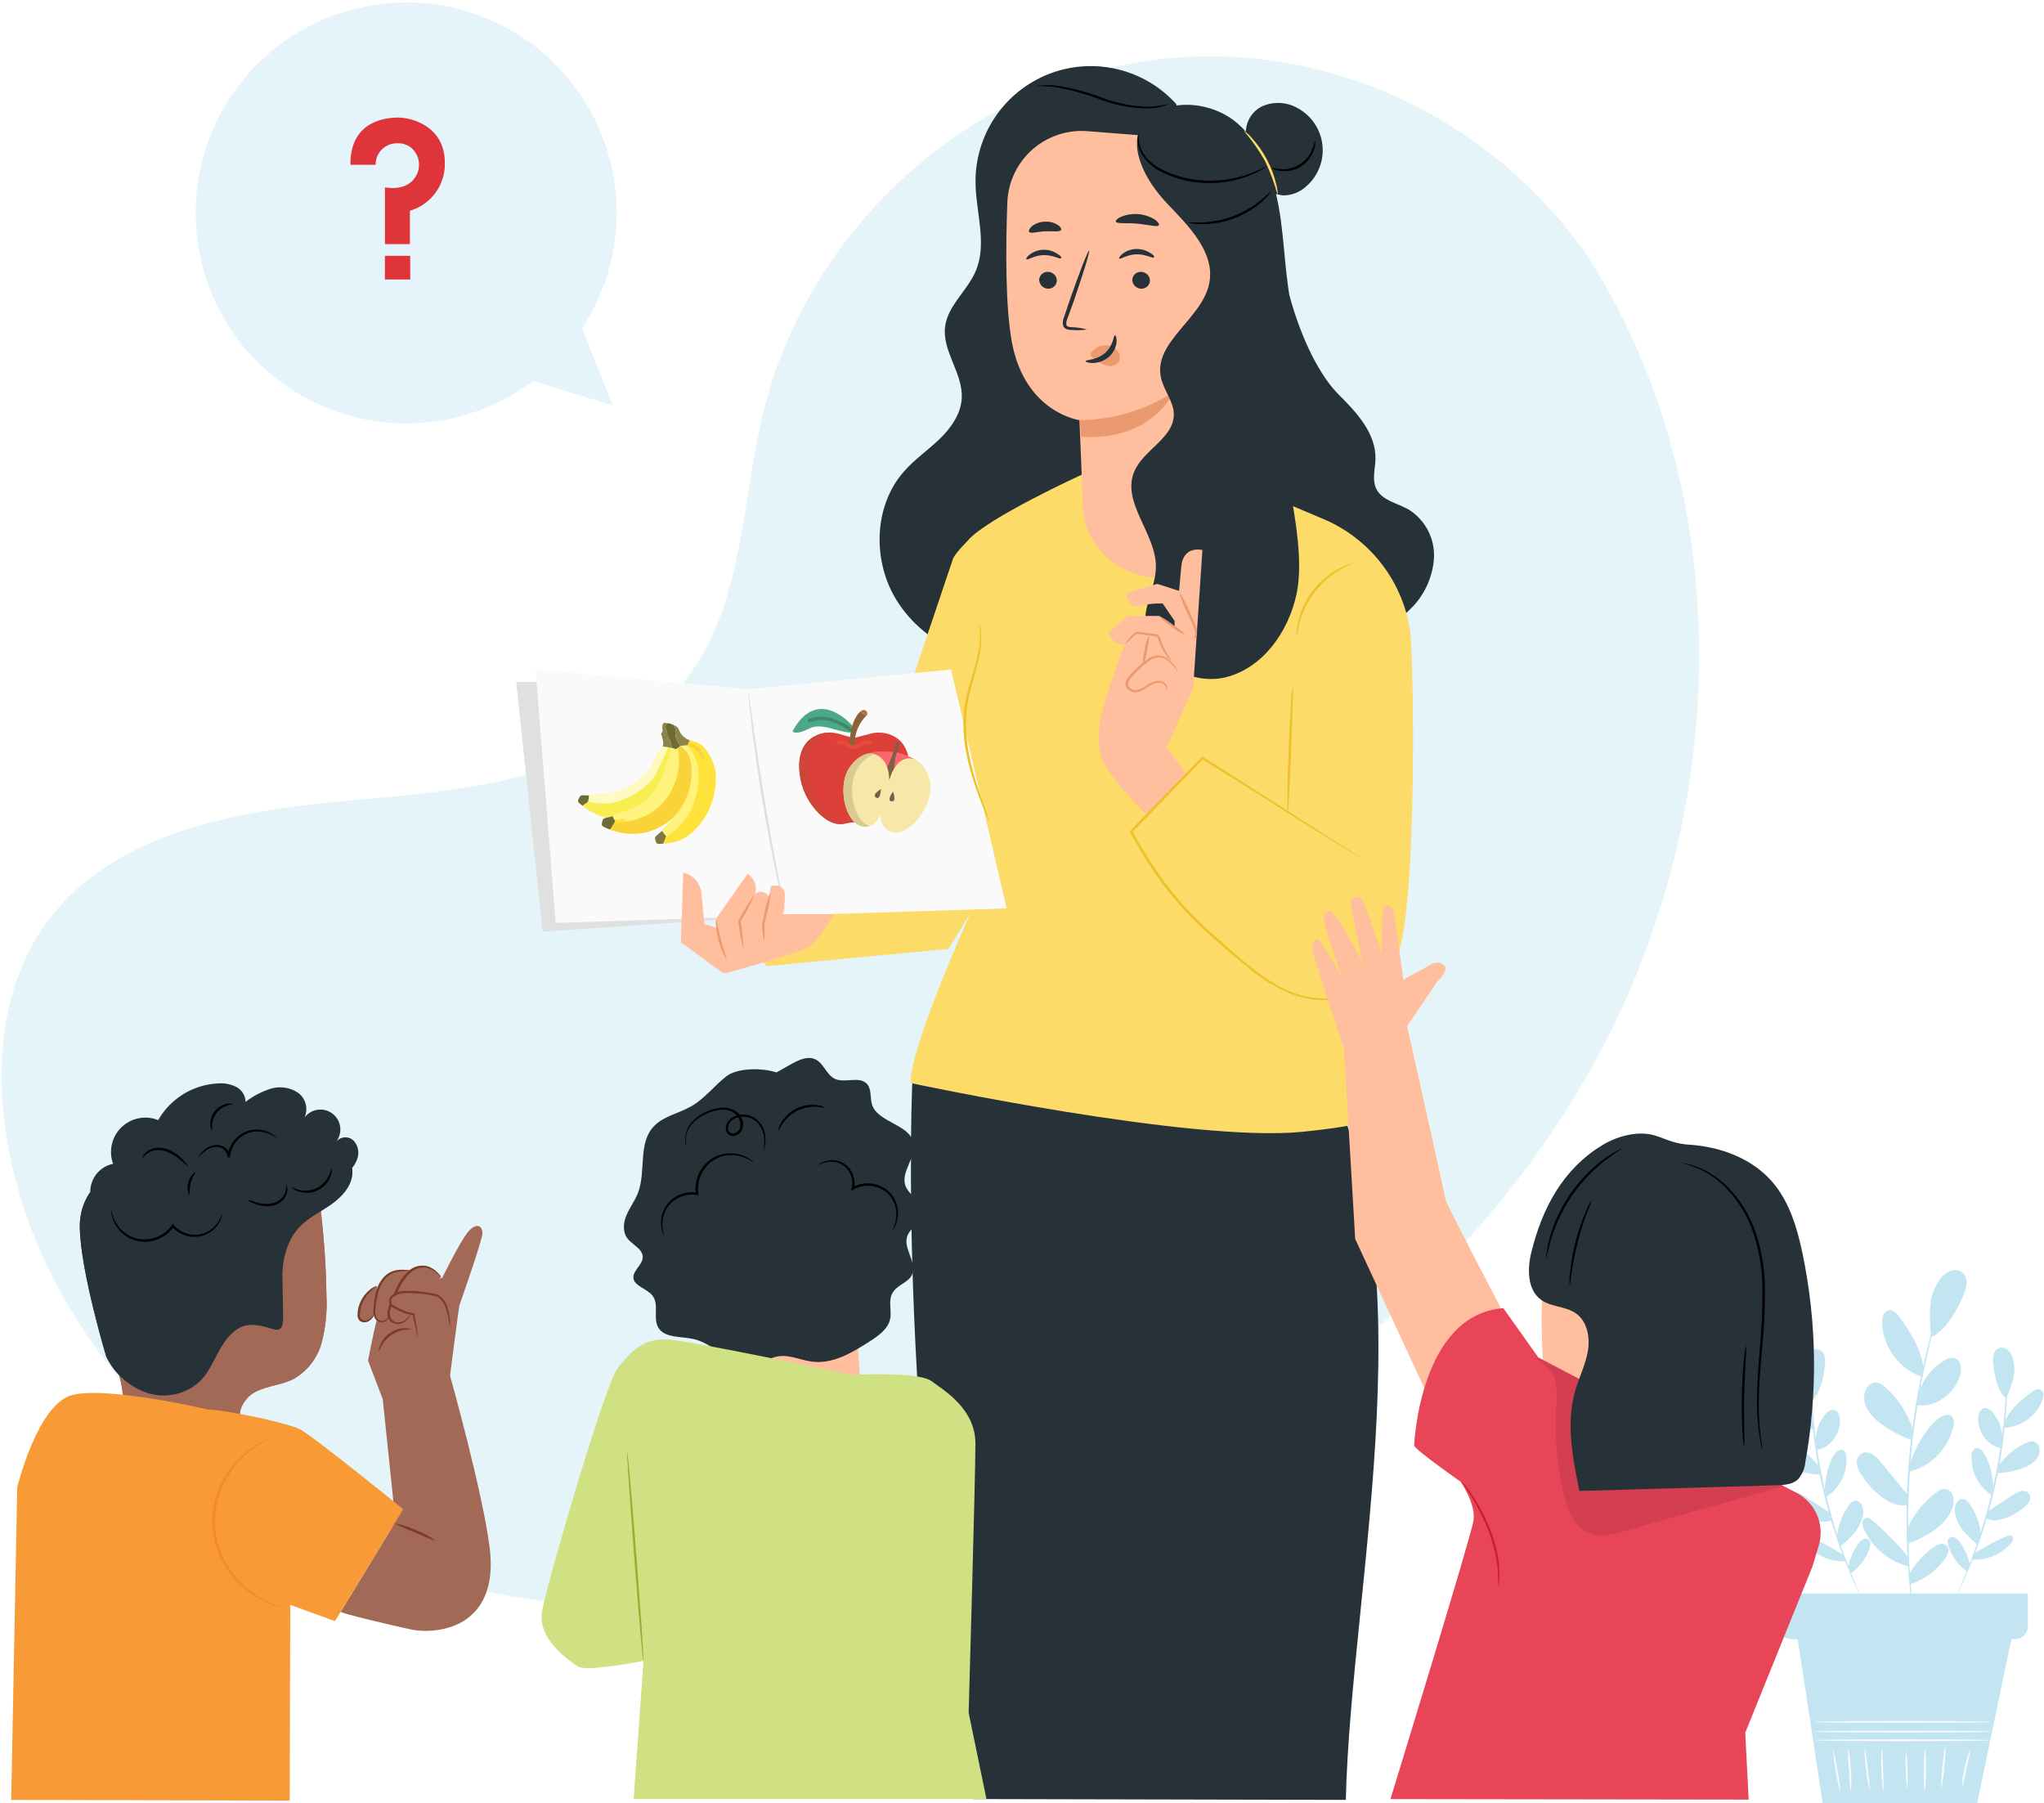 <svg width="568" height="501" viewBox="0 0 568 501" fill="none" xmlns="http://www.w3.org/2000/svg">
<path d="M499.092 452.393L506.482 500.983H549.442L559.412 453.093L499.092 452.393Z" fill="#C3E5F2"/>
<path d="M553.402 483.532C553.402 483.672 542.402 483.782 528.822 483.782C515.242 483.782 504.232 483.672 504.232 483.532C504.232 483.392 515.232 483.282 528.822 483.282C542.412 483.282 553.402 483.392 553.402 483.532Z" fill="#FAFAFA"/>
<path d="M553.572 481.143C553.572 481.283 542.482 481.393 528.822 481.393C515.162 481.393 504.072 481.283 504.072 481.143C504.072 481.003 515.152 480.893 528.822 480.893C542.492 480.893 553.572 481.013 553.572 481.143Z" fill="#FAFAFA"/>
<path d="M553.482 478.443C553.482 478.583 542.402 478.693 528.732 478.693C515.062 478.693 503.982 478.583 503.982 478.443C503.982 478.303 515.062 478.193 528.732 478.193C542.402 478.193 553.482 478.303 553.482 478.443Z" fill="#FAFAFA"/>
<path d="M511.422 498.213C510.379 494.167 509.667 490.043 509.292 485.883C509.882 487.89 510.316 489.939 510.592 492.013C511.033 494.054 511.31 496.127 511.422 498.213Z" fill="#FAFAFA"/>
<path d="M514.342 497.693C514.03 495.707 513.85 493.702 513.802 491.693C513.584 489.7 513.49 487.697 513.522 485.693C513.994 487.659 514.259 489.671 514.312 491.693C514.523 493.687 514.533 495.697 514.342 497.693V497.693Z" fill="#FAFAFA"/>
<path d="M519.662 497.693C519.082 495.696 518.71 493.645 518.552 491.573C518.22 489.517 518.11 487.432 518.222 485.353C518.848 489.448 519.328 493.563 519.662 497.693V497.693Z" fill="#FAFAFA"/>
<path d="M523.402 497.943C522.996 495.898 522.799 493.817 522.812 491.733C522.655 489.648 522.719 487.554 523.002 485.483C523.282 489.63 523.415 493.786 523.402 497.943V497.943Z" fill="#FAFAFA"/>
<path d="M530.022 497.693C529.555 493.771 529.421 489.817 529.622 485.873C530.088 489.794 530.222 493.748 530.022 497.693V497.693Z" fill="#FAFAFA"/>
<path d="M534.852 497.953C534.617 495.925 534.55 493.881 534.652 491.843C534.586 489.805 534.686 487.764 534.952 485.743C535.188 487.767 535.258 489.807 535.162 491.843C535.227 493.884 535.124 495.928 534.852 497.953V497.953Z" fill="#FAFAFA"/>
<path d="M539.392 497.303C539.462 493.037 539.873 488.783 540.622 484.583C540.681 486.731 540.571 488.881 540.292 491.013C540.149 493.129 539.848 495.231 539.392 497.303V497.303Z" fill="#FAFAFA"/>
<path d="M545.232 496.662C545.246 494.83 545.488 493.006 545.952 491.232C546.258 489.428 546.796 487.67 547.552 486.002C547.285 487.802 546.918 489.584 546.452 491.342C546.142 493.137 545.735 494.913 545.232 496.662V496.662Z" fill="#FAFAFA"/>
<path d="M541.092 356.522C541.086 356.604 541.069 356.685 541.042 356.762L540.842 357.442C540.642 358.082 540.372 358.962 540.022 360.062C539.672 361.162 539.222 362.592 538.762 364.222C538.302 365.852 537.762 367.692 537.212 369.762C536.662 371.832 536.082 374.082 535.542 376.532C535.002 378.982 534.442 381.592 533.882 384.352C532.882 389.892 531.882 396.022 531.252 402.482C530.622 408.942 530.332 415.152 530.252 420.782C530.252 423.602 530.252 426.282 530.332 428.782C530.412 431.282 530.502 433.622 530.632 435.782C530.762 437.942 530.922 439.782 531.052 441.522C531.182 443.262 531.332 444.662 531.472 445.842C531.612 447.022 531.682 447.912 531.752 448.582C531.752 448.862 531.802 449.102 531.812 449.292C531.822 449.482 531.812 449.532 531.812 449.532C531.78 449.459 531.76 449.382 531.752 449.302C531.752 449.112 531.682 448.872 531.642 448.592C531.552 447.932 531.422 447.022 531.262 445.872C531.102 444.722 530.912 443.242 530.762 441.552C530.612 439.862 530.382 437.942 530.262 435.812C530.142 433.682 529.962 431.342 529.902 428.812C529.842 426.282 529.792 423.622 529.772 420.812C529.832 415.162 530.112 408.952 530.772 402.462C531.432 395.972 532.392 389.842 533.452 384.292C534.022 381.532 534.542 378.902 535.152 376.462C535.762 374.022 536.322 371.762 536.892 369.702C537.462 367.642 538.022 365.792 538.512 364.172C539.002 362.552 539.462 361.172 539.862 360.032L540.762 357.442C540.872 357.172 540.952 356.952 541.012 356.772C541.029 356.686 541.056 356.603 541.092 356.522Z" fill="#C3E5F2"/>
<path d="M533.342 386.603C534.529 383.106 536.889 380.128 540.022 378.173C541.082 377.513 542.432 376.973 543.552 377.523C545.052 378.243 545.172 380.353 544.722 381.953C543.954 384.676 542.228 387.03 539.862 388.583C537.77 390.135 535.149 390.796 532.572 390.423" fill="#C3E5F2"/>
<path d="M530.732 406.923C531.842 402.723 535.192 396.763 538.662 394.173C539.188 393.721 539.8 393.381 540.462 393.173C540.793 393.078 541.141 393.067 541.478 393.138C541.814 393.21 542.128 393.362 542.392 393.583C542.687 393.977 542.88 394.437 542.955 394.924C543.03 395.41 542.984 395.908 542.822 396.373C542.116 399.436 540.569 402.243 538.355 404.476C536.142 406.709 533.349 408.28 530.292 409.013" fill="#C3E5F2"/>
<path d="M530.012 424.803C531.737 420.798 534.498 417.325 538.012 414.743C538.385 414.397 538.825 414.13 539.305 413.958C539.784 413.786 540.293 413.713 540.802 413.743C542.322 414.013 543.012 415.863 542.872 417.403C542.602 420.563 540.182 423.103 537.692 425.073C535.398 426.651 532.911 427.928 530.292 428.873" fill="#C3E5F2"/>
<path d="M530.422 437.653C532.092 434.604 534.414 431.962 537.222 429.913C537.809 429.456 538.493 429.141 539.222 428.993C539.593 428.928 539.974 428.965 540.326 429.099C540.678 429.233 540.987 429.458 541.222 429.753C541.902 430.753 541.222 432.113 540.522 433.083C538.122 436.426 534.722 438.919 530.812 440.203" fill="#C3E5F2"/>
<path d="M530.082 432.433C527.148 428.839 523.891 425.522 520.352 422.523C519.802 422.053 519.102 421.523 518.412 421.793C518.152 421.898 517.93 422.078 517.772 422.309C517.613 422.54 517.526 422.813 517.522 423.093C517.515 423.657 517.642 424.216 517.892 424.723C519.051 427.31 520.781 429.602 522.95 431.427C525.12 433.252 527.674 434.563 530.422 435.263" fill="#C3E5F2"/>
<path d="M530.392 415.703L522.742 406.383C522.079 405.447 521.248 404.644 520.292 404.013C519.801 403.713 519.237 403.555 518.662 403.555C518.087 403.555 517.523 403.713 517.032 404.013C516.596 404.383 516.273 404.867 516.096 405.411C515.919 405.955 515.897 406.537 516.032 407.093C516.301 408.208 516.809 409.252 517.522 410.153C519.003 412.449 520.89 414.455 523.092 416.073C525.332 417.613 527.372 418.623 530.092 418.223" fill="#C3E5F2"/>
<path d="M531.452 396.873C529.954 392.411 527.3 388.426 523.762 385.323C523.209 384.764 522.52 384.36 521.762 384.153C520.232 383.853 518.762 385.153 518.262 386.613C518.017 387.458 517.953 388.345 518.074 389.217C518.195 390.089 518.497 390.925 518.962 391.673C519.892 393.167 521.112 394.459 522.552 395.473C525.127 397.447 527.999 399 531.062 400.073" fill="#C3E5F2"/>
<path d="M534.512 380.083C533.772 374.673 530.952 370.183 527.702 365.803C527.012 364.883 526.052 363.913 524.912 364.083C524.553 364.159 524.219 364.324 523.941 364.564C523.663 364.803 523.45 365.109 523.322 365.453C523.068 366.143 522.963 366.879 523.012 367.613C523.156 370.887 524.261 374.047 526.188 376.699C528.116 379.35 530.781 381.375 533.852 382.523" fill="#C3E5F2"/>
<path d="M536.652 371.503C536.294 368.734 536.2 365.939 536.372 363.153C536.543 360.35 537.503 357.653 539.142 355.373C539.837 354.382 540.802 353.612 541.922 353.153C542.479 352.93 543.085 352.854 543.681 352.933C544.276 353.011 544.841 353.242 545.322 353.603C545.73 353.983 546.047 354.45 546.249 354.969C546.452 355.488 546.535 356.047 546.492 356.603C546.401 357.712 546.109 358.797 545.632 359.803C543.632 364.703 540.192 370.133 536.632 371.503" fill="#C3E5F2"/>
<path d="M503.342 377.943C503.365 378.172 503.365 378.403 503.342 378.633C503.342 379.123 503.342 379.783 503.342 380.633C503.342 381.483 503.342 382.523 503.392 383.733C503.442 384.943 503.392 386.313 503.542 387.833C503.672 390.833 503.972 394.483 504.432 398.483C504.892 402.483 505.602 406.843 506.542 411.383C507.482 415.923 508.642 420.203 509.792 424.053C510.942 427.903 512.162 431.323 513.262 434.163C513.772 435.593 514.322 436.853 514.772 437.973C515.222 439.093 515.632 440.053 515.972 440.833C516.312 441.613 516.542 442.183 516.742 442.643C516.839 442.849 516.919 443.063 516.982 443.283C516.849 443.096 516.738 442.895 516.652 442.683C516.432 442.233 516.152 441.683 515.792 440.913C515.432 440.143 514.982 439.203 514.512 438.083C514.042 436.963 513.512 435.713 512.922 434.293C511.782 431.463 510.562 428.033 509.352 424.193C508.142 420.353 507.022 416.043 506.052 411.483C505.082 406.923 504.442 402.543 503.972 398.533C503.502 394.523 503.272 390.903 503.182 387.853C503.112 386.323 503.122 384.943 503.112 383.733C503.102 382.523 503.112 381.483 503.112 380.633C503.112 379.783 503.162 379.163 503.182 378.633C503.209 378.397 503.262 378.166 503.342 377.943V377.943Z" fill="#C3E5F2"/>
<path d="M504.542 400.093C504.595 397.452 505.568 394.913 507.292 392.913C507.542 392.543 507.878 392.241 508.272 392.031C508.666 391.822 509.106 391.713 509.552 391.713C510.732 391.883 511.272 393.293 511.312 394.483C511.371 396.503 510.7 398.477 509.422 400.043C508.328 401.546 506.686 402.559 504.852 402.863" fill="#C3E5F2"/>
<path d="M507.132 414.492C506.992 411.392 507.982 406.612 509.792 404.102C510.053 403.704 510.394 403.364 510.792 403.102C510.995 402.965 511.23 402.881 511.475 402.858C511.72 402.835 511.966 402.875 512.192 402.972C512.479 403.174 512.712 403.444 512.867 403.759C513.023 404.073 513.096 404.422 513.082 404.772C513.25 406.998 512.798 409.227 511.776 411.211C510.754 413.196 509.202 414.857 507.292 416.012" fill="#C3E5F2"/>
<path d="M510.492 426.823C510.809 423.726 511.941 420.769 513.772 418.253C513.953 417.937 514.197 417.661 514.487 417.441C514.777 417.221 515.109 417.062 515.462 416.973C516.552 416.833 517.462 417.973 517.662 419.023C518.152 421.233 517.052 423.483 515.782 425.353C514.563 426.924 513.145 428.329 511.562 429.533" fill="#C3E5F2"/>
<path d="M513.542 435.482C514.033 433.042 515.057 430.741 516.542 428.742C516.853 428.304 517.26 427.941 517.732 427.682C517.97 427.555 518.239 427.496 518.509 427.512C518.779 427.528 519.04 427.618 519.262 427.772C519.942 428.302 519.792 429.362 519.502 430.182C518.592 432.978 516.812 435.41 514.422 437.122" fill="#C3E5F2"/>
<path d="M512.182 432.012C509.412 430.192 506.479 428.632 503.422 427.352C503.201 427.218 502.95 427.141 502.692 427.127C502.434 427.113 502.176 427.163 501.942 427.272C501.786 427.399 501.672 427.57 501.615 427.763C501.558 427.956 501.56 428.161 501.622 428.352C501.742 428.727 501.948 429.069 502.222 429.352C503.569 430.864 505.239 432.052 507.109 432.827C508.979 433.603 511 433.947 513.022 433.832" fill="#C3E5F2"/>
<path d="M508.792 420.543L501.582 415.843C500.924 415.354 500.181 414.991 499.392 414.773C498.993 414.671 498.575 414.681 498.182 414.801C497.789 414.921 497.436 415.146 497.162 415.453C496.936 415.795 496.811 416.195 496.802 416.605C496.794 417.016 496.901 417.42 497.112 417.773C497.536 418.472 498.105 419.072 498.782 419.533C500.285 420.777 502.003 421.736 503.852 422.363C505.712 422.933 507.312 423.183 509.062 422.363" fill="#C3E5F2"/>
<path d="M505.462 407.493C503.483 404.776 500.819 402.634 497.742 401.283C497.243 401.021 496.684 400.897 496.122 400.923C495.578 401.05 495.096 401.361 494.757 401.805C494.417 402.248 494.242 402.795 494.262 403.353C494.281 403.981 494.431 404.599 494.701 405.167C494.971 405.735 495.356 406.241 495.832 406.653C496.79 407.462 497.898 408.077 499.092 408.463C501.27 409.245 503.558 409.68 505.872 409.753" fill="#C3E5F2"/>
<path d="M503.932 395.403C502.262 391.883 499.382 389.403 496.222 387.153C495.927 386.866 495.562 386.661 495.164 386.559C494.766 386.458 494.348 386.462 493.952 386.573C493.723 386.703 493.531 386.888 493.393 387.112C493.255 387.335 493.176 387.59 493.162 387.853C493.138 388.375 493.227 388.897 493.422 389.383C494.222 391.581 495.652 393.495 497.534 394.886C499.416 396.277 501.665 397.082 504.002 397.203" fill="#C3E5F2"/>
<path d="M503.542 389.103C502.698 387.294 502.028 385.408 501.542 383.473C501.06 381.528 501.133 379.488 501.752 377.583C502.02 376.761 502.512 376.031 503.172 375.473C503.503 375.201 503.899 375.02 504.322 374.946C504.744 374.873 505.178 374.909 505.582 375.053C505.942 375.222 506.259 375.471 506.508 375.781C506.758 376.091 506.933 376.454 507.022 376.843C507.194 377.617 507.231 378.415 507.132 379.203C506.792 382.983 505.652 387.403 503.532 389.103" fill="#C3E5F2"/>
<path d="M557.652 377.473C557.698 377.696 557.718 377.924 557.712 378.153C557.712 378.653 557.712 379.303 557.782 380.153C557.852 381.003 557.842 382.053 557.782 383.263C557.722 384.473 557.782 385.853 557.702 387.383C557.622 390.383 557.362 394.053 556.922 398.063C556.482 402.073 555.782 406.453 554.842 411.013C553.902 415.573 552.722 419.863 551.542 423.723C550.362 427.583 549.112 430.993 547.962 433.813C547.422 435.243 546.852 436.503 546.382 437.613C545.912 438.723 545.472 439.673 545.102 440.443C544.732 441.213 544.462 441.763 544.242 442.213C544.155 442.425 544.044 442.626 543.912 442.813C543.975 442.593 544.055 442.379 544.152 442.173L544.922 440.363C545.262 439.583 545.672 438.633 546.122 437.503C546.572 436.373 547.122 435.123 547.632 433.693C548.732 430.853 549.912 427.423 551.102 423.583C552.292 419.743 553.382 415.453 554.342 410.913C555.302 406.373 555.962 402.003 556.462 398.013C556.962 394.023 557.222 390.403 557.352 387.363C557.452 385.843 557.462 384.473 557.502 383.263C557.542 382.053 557.552 381.013 557.502 380.163C557.452 379.313 557.502 378.693 557.502 378.163C557.527 377.928 557.577 377.697 557.652 377.473V377.473Z" fill="#C3E5F2"/>
<path d="M556.452 399.622C556.399 396.986 555.434 394.448 553.722 392.442C553.472 392.07 553.134 391.766 552.738 391.557C552.342 391.347 551.9 391.239 551.452 391.243C550.282 391.413 549.742 392.822 549.702 394.012C549.639 396.032 550.306 398.006 551.582 399.572C552.68 401.077 554.324 402.09 556.162 402.392" fill="#C3E5F2"/>
<path d="M553.852 414.013C554.002 410.923 553.012 406.143 551.202 403.633C550.938 403.237 550.598 402.897 550.202 402.633C549.998 402.496 549.763 402.411 549.519 402.387C549.275 402.363 549.029 402.399 548.802 402.493C548.514 402.697 548.282 402.969 548.125 403.285C547.967 403.6 547.891 403.95 547.902 404.303C547.728 406.538 548.181 408.777 549.209 410.769C550.237 412.762 551.8 414.428 553.722 415.583" fill="#C3E5F2"/>
<path d="M550.492 426.352C550.182 423.251 549.05 420.289 547.212 417.772C547.03 417.46 546.788 417.186 546.5 416.968C546.211 416.75 545.882 416.592 545.532 416.502C544.442 416.362 543.532 417.502 543.332 418.552C542.842 420.762 543.932 423.012 545.212 424.882C546.43 426.454 547.849 427.859 549.432 429.062" fill="#C3E5F2"/>
<path d="M547.452 435.012C546.963 432.572 545.938 430.27 544.452 428.272C544.137 427.833 543.727 427.471 543.252 427.212C543.015 427.087 542.748 427.028 542.481 427.042C542.213 427.056 541.954 427.143 541.732 427.292C541.052 427.832 541.202 428.892 541.492 429.712C542.404 432.504 544.18 434.934 546.562 436.652" fill="#C3E5F2"/>
<path d="M548.812 431.532C551.581 429.712 554.514 428.152 557.572 426.872C557.791 426.738 558.04 426.661 558.297 426.647C558.553 426.633 558.809 426.683 559.042 426.792C559.199 426.918 559.315 427.089 559.374 427.281C559.433 427.474 559.432 427.68 559.372 427.872C559.251 428.247 559.046 428.59 558.772 428.872C557.423 430.382 555.752 431.569 553.883 432.344C552.013 433.12 549.993 433.465 547.972 433.352" fill="#C3E5F2"/>
<path d="M552.202 420.073L559.412 415.373C560.069 414.882 560.811 414.52 561.602 414.303C562 414.201 562.419 414.211 562.812 414.331C563.205 414.451 563.558 414.676 563.832 414.983C564.048 415.331 564.162 415.733 564.162 416.143C564.162 416.553 564.048 416.954 563.832 417.303C563.405 418 562.836 418.6 562.162 419.063C560.655 420.303 558.938 421.261 557.092 421.893C555.232 422.463 553.622 422.713 551.872 421.893" fill="#C3E5F2"/>
<path d="M555.532 407.012C557.523 404.294 560.201 402.154 563.292 400.812C563.79 400.551 564.349 400.427 564.912 400.452C565.455 400.578 565.938 400.89 566.275 401.333C566.613 401.777 566.785 402.325 566.762 402.882C566.747 403.51 566.601 404.127 566.332 404.694C566.063 405.26 565.678 405.764 565.202 406.172C564.232 407.001 563.107 407.626 561.892 408.012C559.717 408.794 557.432 409.23 555.122 409.302" fill="#C3E5F2"/>
<path d="M557.062 394.933C558.732 391.413 561.612 388.933 564.772 386.683C565.066 386.396 565.431 386.191 565.829 386.09C566.228 385.988 566.646 385.992 567.042 386.103C567.27 386.233 567.462 386.418 567.6 386.642C567.738 386.865 567.818 387.12 567.832 387.383C567.855 387.905 567.767 388.427 567.572 388.913C566.771 391.113 565.339 393.028 563.455 394.419C561.572 395.81 559.32 396.614 556.982 396.733" fill="#C3E5F2"/>
<path d="M557.452 388.632C558.292 386.822 558.961 384.937 559.452 383.002C559.936 381.058 559.859 379.016 559.232 377.113C558.973 376.289 558.484 375.556 557.822 375.002C557.489 374.73 557.091 374.548 556.667 374.475C556.243 374.401 555.807 374.438 555.402 374.583C555.044 374.754 554.729 375.004 554.482 375.314C554.234 375.624 554.06 375.986 553.972 376.372C553.795 377.146 553.758 377.946 553.862 378.732C554.192 382.512 555.342 386.932 557.462 388.632" fill="#C3E5F2"/>
<path d="M494.162 442.772V451.862C494.162 452.812 494.539 453.723 495.21 454.394C495.882 455.065 496.792 455.442 497.742 455.442H559.942C560.891 455.442 561.802 455.065 562.473 454.394C563.145 453.723 563.522 452.812 563.522 451.862V442.772H494.162Z" fill="#C3E5F2"/>
<g opacity="0.4">
<path opacity="0.4" d="M499.552 455.443L500.072 458.333L557.462 462.433L558.922 455.443H499.552Z" fill="#C3E5F2"/>
</g>
<path d="M439.936 69.294L436.492 64.921C407.493 28.104 360.743 9.309 314.613 17.591C308.69 18.63 302.852 20.105 297.146 22.003C255.957 35.818 222.868 71.59 212.316 113.734C206.111 138.515 206.782 166.147 191.973 186.968C172.623 214.058 135.213 219.218 102.098 221.978C68.984 224.739 31.497 230.002 12.34 257.182C0.343 274.198 -1.501 296.631 2.02 317.167C11.295 371.502 55.542 415.93 107.426 434.557C159.31 453.185 217.36 448.67 269.824 431.758C343.316 408.112 410.073 358.693 445.767 290.194C481.462 221.695 482.313 133.871 439.936 69.294Z" fill="#C3E5F2" fill-opacity="0.44"/>
<path d="M253.809 296.431C253.047 299.011 249.629 411.241 270.437 499.877L373.985 500.109C375.365 439.557 398.495 345.4 365.019 293.322L253.809 296.431Z" fill="#263238"/>
<path d="M358.337 82.201C361.756 94.636 366.928 104.595 371.972 109.6C377.016 114.605 382.409 120.462 382.228 127.557C382.151 130.343 381.222 133.298 382.447 135.813C384.021 139.064 388.239 139.773 391.4 141.554C393.693 142.972 395.561 144.982 396.807 147.372C398.054 149.763 398.632 152.445 398.482 155.137C398.103 160.53 395.73 165.588 391.826 169.327C387.956 173.275 381.686 176.035 376.81 173.339C373.869 171.714 372.192 168.54 370.708 165.522C363.028 149.896 356.08 133.943 349.862 117.663" fill="#263238"/>
<path d="M326.913 28.962C322.558 24.127 316.835 20.733 310.504 19.231C304.172 17.729 297.534 18.191 291.472 20.555C285.41 22.919 280.211 27.074 276.569 32.466C272.926 37.858 271.012 44.231 271.082 50.738C271.172 59.058 274.423 67.791 271.082 75.428C268.76 80.846 263.342 84.936 262.632 90.779C261.768 97.552 267.573 103.679 267.263 110.529C267.07 114.993 264.27 118.927 261.058 122.023C257.846 125.119 254.105 127.66 251.151 131.053C242.96 140.367 242.444 155.073 248.571 165.806C254.699 176.538 266.721 183.298 279.028 184.756C291.335 186.213 303.899 182.821 314.8 176.9C321.895 173.03 328.564 167.973 332.782 161.084C337.001 154.196 338.458 145.269 335.117 137.864" fill="#263238"/>
<path d="M287.852 23.945C289.691 23.91 291.531 23.996 293.36 24.203C297.739 25.001 302.036 26.202 306.195 27.789C310.42 29.38 314.904 30.171 319.418 30.124C320.783 30.058 322.135 29.824 323.443 29.427C323.928 29.295 324.396 29.104 324.836 28.86C323.058 29.315 321.238 29.592 319.405 29.685C314.956 29.606 310.553 28.764 306.389 27.195C302.197 25.594 297.847 24.444 293.411 23.764C292.051 23.639 290.682 23.639 289.322 23.764C288.826 23.755 288.331 23.816 287.852 23.945Z" fill="black"/>
<path d="M392.058 177.609C391.952 176.015 391.741 174.429 391.426 172.862C390.065 166.478 387.171 160.522 382.993 155.508C378.814 150.493 373.478 146.572 367.445 144.082L336.291 130.937L300.687 131.853C300.687 131.853 274.229 143.94 268.901 150.235C268.501 150.7 264.954 154.209 264.722 155.576L237.928 235.117L203.679 256.467L213.07 268.438L263.561 263.652L269.675 253.706C266.334 261.201 253.009 291.607 253.009 300.92C253.009 300.92 330.937 317.6 361.962 314.478C375.61 313.098 378.848 311.821 378.848 311.821L369.741 277.687C377.287 277.171 385.001 272.527 388.097 266.077C393.477 254.893 393.025 192.625 392.058 177.609Z" fill="#FCDB69"/>
<path d="M148.815 189.464H143.449L150.802 258.879L214.27 254.519L207.11 194.753L148.815 189.464Z" fill="#E0E0E0"/>
<path d="M148.815 186.033L154.427 256.441L279.738 252.403L264.296 186.033L207.962 191.477L148.815 186.033Z" fill="#FAFAFA"/>
<path d="M218.179 253.539C218.084 253.347 218.014 253.143 217.972 252.932C217.856 252.455 217.701 251.875 217.534 251.178C217.16 249.643 216.657 247.424 216.063 244.728C214.863 239.22 213.367 231.596 211.948 223.121C210.529 214.645 209.484 206.944 208.826 201.358C208.504 198.559 208.259 196.301 208.117 194.728C208.052 194.005 208.001 193.438 207.962 192.922C207.928 192.712 207.928 192.499 207.962 192.29C208.028 192.491 208.076 192.698 208.104 192.909C208.104 193.399 208.259 193.979 208.375 194.702C208.607 196.353 208.917 198.572 209.304 201.294C210.078 206.867 211.213 214.555 212.619 223.017C214.025 231.48 215.457 239.117 216.489 244.638C217.005 247.321 217.431 249.527 217.779 251.165C217.908 251.888 218.024 252.455 218.101 252.958C218.15 253.148 218.176 253.343 218.179 253.539Z" fill="#E0E0E0"/>
<path d="M200.828 270.334L189.218 261.82L189.85 242.47C191.151 242.752 192.332 243.428 193.233 244.408C194.133 245.387 194.709 246.621 194.881 247.94C195.359 252.481 195.759 256.789 195.759 256.789L199.409 257.886L198.906 255.37L207.781 242.728C207.781 242.728 211.148 245.218 209.742 248.494C211.355 246.921 213.909 248.224 213.612 249.681L214.231 246.237C214.231 246.237 218.269 245.037 218.101 249.127C218.095 250.763 217.935 252.396 217.624 254.003H231.724C231.724 254.003 227.647 260.891 225.274 262.762C222.9 264.632 201.499 270.437 201.499 270.437" fill="#FFBE9D"/>
<path d="M201.899 266.619C199.933 263.244 198.904 259.405 198.919 255.5C199.125 255.5 199.499 258.08 200.325 261.085C201.151 264.091 202.079 266.529 201.899 266.619Z" fill="#EB996E"/>
<path d="M206.595 263.626C205.912 261.125 205.441 258.57 205.188 255.989V255.873V255.77L205.408 255.396C206.661 252.964 208.11 250.639 209.742 248.443C208.686 250.968 207.431 253.405 205.988 255.731L205.769 256.105V255.899C206.257 258.448 206.533 261.032 206.595 263.626Z" fill="#EB996E"/>
<path d="M212.348 261.395C211.983 259.891 211.797 258.35 211.793 256.802V256.725C211.961 255.99 212.116 255.229 212.296 254.442C212.695 252.156 213.312 249.914 214.141 247.747C213.959 250.063 213.557 252.356 212.941 254.596L212.412 256.854V256.777C212.561 258.314 212.54 259.862 212.348 261.395Z" fill="#EB996E"/>
<path d="M342.702 39.605V45.939L343.992 140.676C344.147 151.667 334.82 160.568 323.043 160.646C311.149 160.723 301.229 151.783 300.893 140.676C300.532 129.066 299.952 116.747 299.952 116.747C299.952 116.747 284.859 114.67 281.208 95.165C279.389 85.464 279.441 69.468 279.918 56.388C280.004 53.584 280.661 50.828 281.848 48.287C283.035 45.746 284.728 43.474 286.822 41.608C288.917 39.743 291.369 38.325 294.03 37.439C296.691 36.553 299.505 36.219 302.3 36.457L342.702 39.605Z" fill="#FFBE9D"/>
<path d="M300.055 116.747C309.286 116.627 318.302 113.948 326.1 109.007C326.1 109.007 320.102 122.642 300.442 121.352L300.055 116.747Z" fill="#EB996E"/>
<path d="M318.063 33.4C312.826 40.366 318.27 50.17 324.307 56.517C330.344 62.864 337.697 70.101 336.046 78.653C334.137 88.573 320.566 94.92 322.591 104.815C323.327 108.427 326.178 111.51 326.19 115.135C326.19 121.791 317.599 125.016 315.122 131.195C311.73 139.658 321.069 148.094 321.211 157.214C321.288 162.374 318.347 167.225 318.192 172.398C317.87 183.002 330.422 190.767 340.703 188.162C350.984 185.556 358.028 175.52 360.272 165.148C362.517 154.776 359.111 140.199 357.447 129.725L375.262 133.853C378.59 130.692 374.049 127.325 373.301 122.797C371.431 111.458 363.975 101.861 360.401 90.921C357.292 81.362 357.279 71.133 355.925 61.174C354.57 51.215 351.474 40.843 343.876 34.277C336.278 27.711 323.12 26.899 316.967 34.845" fill="#263238"/>
<path d="M329.609 215.032L324.191 207.666L331.557 191.258L334.137 152.829C334.137 152.829 328.796 151.422 328.255 157.46C327.932 161.007 327.648 164.181 327.648 164.181L321.585 162.233L312.955 164.813C312.955 164.813 313.342 169.199 316.825 168.334C318.877 167.815 320.993 167.598 323.107 167.689L326.41 172.54V174.281L322.024 171.147H313.355L307.989 175.778C307.989 175.778 309.808 180.073 312.62 178.77C312.62 178.77 307.937 191.438 307.46 193.825C307.46 193.825 302.687 206.17 307.46 213.317C310.723 218.03 314.476 222.385 318.657 226.307L329.609 215.032Z" fill="#FFBE9D"/>
<path d="M331.776 177.493C332.079 176.901 332.204 176.233 332.137 175.571C331.666 173.997 331.035 172.476 330.254 171.03C329.192 168.909 328.328 166.693 327.674 164.413C328.946 166.42 330.03 168.54 330.912 170.747C331.299 171.624 331.673 172.462 332.021 173.327C332.376 174.031 332.59 174.798 332.653 175.584C332.687 176.129 332.547 176.671 332.253 177.132C331.995 177.416 331.802 177.519 331.776 177.493Z" fill="#EB996E"/>
<path d="M329.519 176.5C328.086 175.895 326.748 175.087 325.545 174.101C323.456 172.617 321.869 171.237 322.024 171.056C323.39 171.766 324.686 172.604 325.894 173.559C327.235 174.362 328.456 175.352 329.519 176.5V176.5Z" fill="#EB996E"/>
<path d="M325.636 183.75C324.893 183.2 324.274 182.501 323.817 181.698C323.258 180.889 322.782 180.024 322.398 179.118C322.167 178.579 321.964 178.028 321.791 177.467C321.771 177.357 321.727 177.253 321.662 177.162C321.598 177.071 321.514 176.994 321.417 176.938C321.155 176.848 320.882 176.792 320.605 176.771C318.837 176.539 317.16 176.242 315.819 176.113H315.909C315.425 176.389 314.99 176.742 314.619 177.158C314.245 177.545 313.922 177.88 313.639 178.138C313.071 178.68 312.632 178.886 312.607 178.822C312.581 178.757 312.916 178.512 313.394 177.919L314.284 176.848C314.67 176.322 315.162 175.882 315.728 175.558H315.819C317.276 175.636 318.902 175.894 320.682 176.126C321.032 176.149 321.376 176.228 321.701 176.358C321.873 176.454 322.025 176.583 322.147 176.738C322.269 176.893 322.358 177.071 322.411 177.261C322.591 177.867 322.746 178.383 322.952 178.899C323.311 179.793 323.743 180.656 324.242 181.479C325.107 182.872 325.713 183.672 325.636 183.75Z" fill="#EB996E"/>
<path d="M317.573 184.807C317.526 183.375 317.7 181.943 318.089 180.563C318.257 179.136 318.658 177.746 319.276 176.448C319.322 177.882 319.143 179.314 318.747 180.692C318.577 182.118 318.181 183.507 317.573 184.807V184.807Z" fill="#EB996E"/>
<path d="M324.101 192.057C324.181 191.62 324.123 191.169 323.933 190.767C323.691 190.344 323.32 190.01 322.875 189.812C322.274 189.598 321.618 189.598 321.017 189.812C320.257 190.086 319.54 190.468 318.889 190.948C318.106 191.517 317.234 191.953 316.309 192.238C315.737 192.403 315.128 192.394 314.561 192.212C313.994 192.031 313.493 191.685 313.123 191.219C312.946 190.942 312.834 190.629 312.794 190.303C312.754 189.977 312.787 189.647 312.89 189.335C313.099 188.75 313.419 188.211 313.832 187.748C315.276 186.071 316.908 184.565 318.695 183.259C319.504 182.655 320.455 182.268 321.456 182.137C322.357 182.061 323.259 182.268 324.036 182.73C325.085 183.378 325.969 184.261 326.616 185.31C326.897 185.659 327.119 186.051 327.274 186.471C326.951 186.168 326.661 185.831 326.41 185.465C325.714 184.526 324.837 183.736 323.83 183.143C323.138 182.774 322.353 182.617 321.572 182.692C320.674 182.837 319.827 183.205 319.108 183.762C317.394 185.07 315.82 186.553 314.413 188.187C313.677 189.013 313.2 190.083 313.729 190.857C314.028 191.213 314.422 191.477 314.865 191.616C315.309 191.756 315.783 191.765 316.232 191.644C318.05 191.154 319.392 189.671 320.992 189.309C321.701 189.088 322.468 189.134 323.146 189.438C323.645 189.694 324.041 190.113 324.268 190.625C324.513 191.606 324.101 192.096 324.101 192.057Z" fill="#EB996E"/>
<path d="M380.577 272.347C380.227 272.813 379.834 273.245 379.403 273.637C378.192 274.747 376.8 275.641 375.288 276.281C372.886 277.309 370.302 277.84 367.69 277.842C364.234 277.839 360.818 277.105 357.666 275.688C353.873 273.961 350.325 271.741 347.114 269.083C343.618 266.271 339.981 263.188 336.24 259.834C332.299 256.335 328.642 252.531 325.3 248.456C321.786 244.025 318.621 239.328 315.832 234.408C315.225 233.337 314.632 232.267 314.026 231.222L313.91 231.002L314.09 230.822L333.879 210.414L334.047 210.233L334.266 210.362C347.166 218.36 358.053 225.494 365.768 230.409L374.798 236.162L377.184 237.698L377.803 238.097L377.997 238.252C377.997 238.252 377.919 238.252 377.765 238.149L377.133 237.788L374.694 236.33C372.566 235.04 369.534 233.157 365.587 230.732C357.847 225.894 346.934 218.851 333.956 210.891H334.343L314.619 231.247V230.848C315.213 231.905 315.819 232.963 316.412 234.034C319.2 238.931 322.361 243.606 325.868 248.018C329.179 252.074 332.806 255.862 336.717 259.344C344.212 265.949 350.907 272.244 357.912 275.224C360.996 276.645 364.345 277.401 367.741 277.442C370.309 277.465 372.855 276.983 375.236 276.023C376.739 275.414 378.134 274.564 379.364 273.508C380.203 272.773 380.577 272.321 380.577 272.347Z" fill="#EDC127"/>
<path d="M359.343 190.561C359.385 191.02 359.385 191.482 359.343 191.941C359.343 192.973 359.279 194.224 359.24 195.682C359.124 199.023 358.969 203.306 358.802 208.053C358.634 212.8 358.428 217.251 358.247 220.411L358.015 224.152C358.012 224.614 357.951 225.073 357.834 225.52C357.743 225.065 357.717 224.601 357.757 224.139C357.757 223.249 357.757 221.972 357.757 220.385C357.757 217.225 357.937 212.852 358.118 208.027C358.299 203.203 358.531 198.829 358.75 195.669C358.768 193.95 358.967 192.238 359.343 190.561Z" fill="#EDC127"/>
<path d="M375.675 156.608C375.675 156.724 374.282 157.201 372.205 158.427C370.99 159.14 369.842 159.961 368.773 160.878C366.159 163.132 364.053 165.915 362.594 169.043C361.997 170.317 361.518 171.643 361.162 173.004C360.543 175.339 360.479 176.874 360.35 176.874C360.283 176.524 360.283 176.165 360.35 175.816C360.39 174.847 360.52 173.884 360.737 172.939C361.026 171.527 361.458 170.148 362.027 168.824C363.462 165.578 365.635 162.711 368.373 160.452C369.487 159.53 370.693 158.726 371.972 158.053C372.825 157.589 373.719 157.204 374.643 156.905C374.969 156.753 375.317 156.653 375.675 156.608V156.608Z" fill="#EDC127"/>
<path d="M274.99 228.487C274.626 227.833 274.316 227.152 274.061 226.448C273.507 225.158 272.707 223.185 271.83 220.76C270.101 215.935 267.74 209.033 267.715 201.061C267.714 199.129 267.873 197.201 268.192 195.295C268.531 193.528 268.962 191.78 269.482 190.058C270.437 186.781 271.34 183.866 271.83 181.35C272.252 179.372 272.412 177.346 272.307 175.326C272.23 173.907 272.036 173.12 272.114 173.107C272.188 173.286 272.244 173.472 272.281 173.662C272.418 174.204 272.513 174.756 272.565 175.313C272.771 177.353 272.684 179.412 272.307 181.427C271.868 184.007 271.017 186.949 270.075 190.225C269.637 191.864 269.185 193.592 268.876 195.385C268.573 197.258 268.422 199.152 268.424 201.048C268.424 208.879 270.707 215.741 272.294 220.592C273.107 223.03 273.842 224.991 274.319 226.345C274.601 227.04 274.825 227.756 274.99 228.487Z" fill="#EDC127"/>
<path d="M346.263 37.748C346.06 36.055 346.399 34.341 347.231 32.853C348.063 31.365 349.345 30.179 350.894 29.466C352.465 28.801 354.169 28.513 355.871 28.622C357.573 28.732 359.225 29.237 360.698 30.098C362.564 31.129 364.155 32.594 365.337 34.368C366.518 36.143 367.256 38.176 367.488 40.296C367.719 42.415 367.437 44.559 366.667 46.547C365.896 48.535 364.658 50.309 363.059 51.718C361.281 53.396 358.924 54.321 356.48 54.298C354.371 53.99 352.325 53.35 350.417 52.402C348.417 51.641 346.134 51.112 344.212 52.066" fill="#263238"/>
<path d="M355.061 54.285C354.171 50.983 352.979 47.771 351.5 44.688C349.809 41.717 347.839 38.914 345.618 36.315C346.473 36.872 347.234 37.56 347.875 38.354C351.198 42.006 353.533 46.446 354.661 51.254C354.949 52.238 355.083 53.26 355.061 54.285V54.285Z" fill="#FCDB69"/>
<path d="M351.874 46.261C351.436 46.628 350.96 46.948 350.455 47.216C349.096 47.984 347.671 48.632 346.198 49.151C341.3 50.875 336.043 51.319 330.925 50.441C328.108 49.959 325.378 49.063 322.823 47.784C320.695 46.767 318.875 45.205 317.547 43.256C316.672 41.92 316.194 40.363 316.167 38.767C316.156 38.333 316.199 37.899 316.296 37.477C316.361 37.193 316.412 37.051 316.438 37.051C316.464 37.051 316.348 37.67 316.438 38.741C316.562 40.265 317.087 41.729 317.96 42.985C320.076 46.261 325.249 48.738 331.041 49.77C336.061 50.615 341.21 50.243 346.056 48.687C348.042 47.995 349.985 47.185 351.874 46.261V46.261Z" fill="black"/>
<path d="M353.229 53.227C353.229 53.227 353.048 53.55 352.635 54.066C352.041 54.776 351.39 55.436 350.687 56.039C346.016 60.132 339.998 62.356 333.788 62.283C332.863 62.287 331.939 62.209 331.028 62.051C330.37 61.935 330.022 61.857 330.035 61.806C330.047 61.754 331.479 61.883 333.788 61.806C336.793 61.702 339.763 61.123 342.586 60.09C345.385 59.036 347.998 57.542 350.326 55.665C352.197 54.182 353.138 53.098 353.229 53.227Z" fill="black"/>
<path d="M365.419 39.038C365.578 39.871 365.488 40.732 365.161 41.514C364.553 43.492 363.25 45.182 361.494 46.275C359.737 47.368 357.645 47.789 355.603 47.461C354.76 47.393 353.952 47.094 353.268 46.597C353.268 46.494 354.183 46.868 355.654 46.984C357.568 47.167 359.489 46.716 361.121 45.7C362.753 44.683 364.005 43.158 364.684 41.36C365.265 40.031 365.316 39.038 365.419 39.038Z" fill="black"/>
<path d="M288.773 77.803C288.798 78.435 289.061 79.033 289.509 79.479C289.957 79.925 290.557 80.184 291.188 80.206C291.503 80.23 291.82 80.189 292.119 80.087C292.417 79.985 292.692 79.823 292.926 79.611C293.16 79.399 293.349 79.142 293.481 78.855C293.612 78.567 293.684 78.257 293.691 77.941C293.667 77.309 293.404 76.711 292.956 76.265C292.508 75.819 291.908 75.56 291.276 75.538C290.961 75.512 290.643 75.551 290.344 75.653C290.044 75.755 289.769 75.917 289.534 76.129C289.3 76.341 289.111 76.599 288.98 76.887C288.849 77.175 288.779 77.487 288.773 77.803V77.803Z" fill="#263238"/>
<path d="M285.231 72.059C285.544 72.359 287.359 70.945 289.974 70.883C292.59 70.82 294.555 72.134 294.83 71.746C295.106 71.358 294.642 71.033 293.791 70.495C292.634 69.736 291.27 69.356 289.887 69.406C288.525 69.443 287.21 69.912 286.132 70.745C285.356 71.333 285.081 71.909 285.231 72.059Z" fill="#263238"/>
<path d="M314.642 77.803C314.667 78.435 314.93 79.033 315.378 79.479C315.826 79.925 316.426 80.184 317.057 80.206C317.372 80.23 317.689 80.189 317.987 80.087C318.286 79.985 318.561 79.823 318.795 79.611C319.029 79.399 319.218 79.142 319.349 78.855C319.481 78.567 319.553 78.257 319.56 77.941C319.535 77.309 319.273 76.711 318.825 76.265C318.377 75.819 317.776 75.559 317.145 75.538C316.83 75.514 316.514 75.555 316.215 75.657C315.916 75.759 315.641 75.921 315.407 76.133C315.173 76.345 314.984 76.602 314.853 76.889C314.721 77.177 314.649 77.487 314.642 77.803V77.803Z" fill="#263238"/>
<path d="M311.038 71.833C311.351 72.146 313.165 70.719 315.781 70.657C318.397 70.594 320.362 71.908 320.637 71.52C320.912 71.132 320.462 70.807 319.598 70.269C318.439 69.515 317.075 69.139 315.693 69.193C314.333 69.227 313.018 69.691 311.939 70.519C311.15 71.107 310.887 71.696 311.038 71.833Z" fill="#263238"/>
<path d="M302.051 91.557C300.658 91.16 299.22 90.941 297.771 90.906C297.095 90.906 296.457 90.731 296.332 90.281C296.254 89.589 296.39 88.891 296.72 88.278L298.572 83.122C301.075 75.788 302.94 69.756 302.652 69.656C302.364 69.555 300.049 75.425 297.496 82.759L295.731 87.953C295.338 88.775 295.241 89.708 295.456 90.594C295.562 90.826 295.72 91.031 295.917 91.194C296.115 91.356 296.346 91.472 296.595 91.532C296.967 91.629 297.35 91.675 297.734 91.67C299.172 91.804 300.622 91.766 302.051 91.557Z" fill="#263238"/>
<path d="M303.341 97.841C303.822 97.201 304.458 96.694 305.189 96.367C305.921 96.041 306.723 95.906 307.521 95.976C308.102 96.008 308.671 96.159 309.192 96.42C309.713 96.68 310.175 97.044 310.549 97.49C310.912 97.917 311.135 98.444 311.188 99.001C311.242 99.558 311.124 100.118 310.85 100.606C310.441 101.089 309.897 101.438 309.288 101.61C308.68 101.781 308.034 101.768 307.433 101.57C306.179 101.169 305.018 100.522 304.016 99.668C303.721 99.463 303.462 99.209 303.253 98.917C303.155 98.771 303.103 98.599 303.103 98.422C303.103 98.246 303.155 98.074 303.253 97.928" fill="#EB996E"/>
<path d="M309.823 93.16C309.398 93.16 309.473 95.988 307.082 98.078C304.692 100.168 301.663 99.943 301.651 100.331C301.651 100.519 302.339 100.869 303.628 100.869C305.298 100.844 306.906 100.233 308.171 99.142C309.38 98.095 310.134 96.618 310.274 95.025C310.387 93.823 310.024 93.135 309.823 93.16Z" fill="#263238"/>
<path d="M310.074 61.571C310.349 62.272 312.965 61.859 316.056 62.147C319.148 62.435 321.651 63.211 322.051 62.56C322.214 62.247 321.763 61.584 320.8 60.92C319.435 60.112 317.905 59.624 316.324 59.494C314.744 59.364 313.154 59.595 311.676 60.17C310.512 60.658 309.961 61.233 310.074 61.571Z" fill="#263238"/>
<path d="M285.982 64.437C286.47 65.013 288.26 64.349 290.425 64.262C292.59 64.174 294.455 64.55 294.855 63.911C295.043 63.611 294.73 63.01 293.916 62.472C292.822 61.81 291.55 61.504 290.275 61.596C289.001 61.637 287.771 62.074 286.758 62.847C286.007 63.523 285.782 64.149 285.982 64.437Z" fill="#263238"/>
<path d="M237.774 366.22C238.307 373.306 238.832 380.384 239.348 387.453C234.007 388.434 228.46 389.04 223.184 387.776C217.908 386.511 212.864 383.067 210.994 377.972C210.575 377.006 210.449 375.938 210.632 374.901C210.744 374.392 211.006 373.928 211.386 373.572C211.766 373.215 212.246 372.981 212.761 372.902" fill="#FFBE9D"/>
<path d="M252.08 343.58C252.919 341 256.453 339.401 256.479 336.679C256.505 333.957 252.777 332.293 251.68 329.648C250.029 325.662 254.918 321.431 253.783 317.303C252.493 312.349 243.927 311.82 242.341 306.983C241.683 304.958 242.341 302.416 240.689 300.959C238.548 299.049 234.807 300.959 232.111 299.811C229.621 298.727 228.976 295.412 226.486 294.302C223.997 293.193 220.927 295.05 218.424 296.482C217.676 296.921 216.734 297.476 215.767 297.979C211.522 296.586 204.763 296.779 201.86 299.049C198.442 301.707 195.836 305.267 192.031 307.422C188.689 309.331 184.523 310.092 181.852 312.788C177.105 317.587 179.659 325.456 177.234 331.583C176.409 333.673 175.003 335.531 174.112 337.595C173.222 339.659 172.951 342.187 174.319 344.045C175.686 345.902 178.55 346.934 178.602 349.205C178.653 351.475 175.777 352.997 176.022 355.164C176.267 357.332 179.801 358.08 181.311 359.989C183.284 362.466 181.311 366.336 183.013 369.019C184.884 371.87 189.386 371.264 192.856 372.089C198.906 373.521 203.395 380.113 209.536 379.12C211.884 378.733 213.909 377.236 216.257 376.862C219.43 376.359 222.513 377.959 225.7 378.346C231.453 379.055 236.832 375.843 241.605 372.76C244.056 371.186 246.688 369.354 247.32 366.645C247.9 364.194 246.714 361.485 248.029 359.228C249.345 356.97 252.261 356.467 253.344 354.352C255.047 350.907 250.958 347.076 252.08 343.58Z" fill="#263238"/>
<path d="M190.715 318.193C190.631 318.039 190.57 317.874 190.534 317.703C190.425 317.216 190.382 316.717 190.405 316.219C190.528 314.358 191.343 312.609 192.688 311.317C194.691 309.434 197.229 308.217 199.951 307.834C201.602 307.561 203.296 307.94 204.672 308.892C205.375 309.456 205.918 310.194 206.246 311.033C206.582 311.918 206.582 312.896 206.246 313.781C206.077 314.237 205.796 314.642 205.428 314.96C205.06 315.278 204.619 315.498 204.144 315.6C203.65 315.711 203.133 315.642 202.686 315.406C202.251 315.157 201.928 314.751 201.783 314.271C201.674 313.833 201.659 313.376 201.739 312.932C201.819 312.487 201.992 312.064 202.247 311.691C202.724 311.005 203.386 310.468 204.156 310.143C205.459 309.606 206.909 309.542 208.254 309.961C209.599 310.381 210.756 311.257 211.522 312.44C212.51 314.019 212.908 315.897 212.645 317.741C212.595 318.233 212.491 318.717 212.335 319.186C212.219 319.509 212.154 319.664 212.129 319.664C212.103 319.664 212.309 318.967 212.387 317.716C212.525 315.95 212.071 314.189 211.097 312.71C210.435 311.712 209.459 310.963 208.323 310.582C207.035 310.124 205.622 310.166 204.363 310.698C203.721 310.979 203.165 311.424 202.75 311.988C202.55 312.283 202.414 312.617 202.35 312.968C202.285 313.319 202.294 313.679 202.376 314.026C202.475 314.349 202.696 314.621 202.993 314.783C203.29 314.944 203.638 314.983 203.963 314.89C204.33 314.812 204.672 314.642 204.956 314.396C205.24 314.15 205.458 313.837 205.588 313.484C205.797 312.736 205.776 311.942 205.528 311.206C205.279 310.469 204.815 309.825 204.195 309.356C202.954 308.497 201.427 308.154 199.938 308.402C197.341 308.749 194.907 309.863 192.946 311.601C191.635 312.8 190.797 314.429 190.586 316.193C190.58 316.862 190.623 317.53 190.715 318.193V318.193Z" fill="black"/>
<path d="M184.497 343.129C184.226 342.742 184.041 342.302 183.955 341.839C183.55 340.262 183.608 338.602 184.123 337.057C184.638 335.513 185.587 334.149 186.858 333.131C187.822 332.378 188.932 331.834 190.118 331.534C191.304 331.234 192.54 331.185 193.746 331.39L193.359 331.777C193.217 330.836 193.217 329.879 193.359 328.939C193.558 327.566 194.035 326.248 194.76 325.066C195.485 323.884 196.444 322.862 197.577 322.063C199.155 321.027 200.997 320.467 202.884 320.449C204.77 320.43 206.623 320.955 208.22 321.96C208.561 322.184 208.884 322.434 209.187 322.708C209.381 322.901 209.484 323.005 209.471 323.017C208.996 322.768 208.536 322.492 208.091 322.192C206.818 321.497 205.41 321.083 203.963 320.979C201.83 320.8 199.702 321.366 197.939 322.579C196.897 323.342 196.018 324.306 195.353 325.413C194.688 326.521 194.252 327.75 194.069 329.029C193.933 329.905 193.933 330.797 194.069 331.673L194.133 332.138L193.682 332.047C192.557 331.85 191.404 331.886 190.294 332.155C189.184 332.423 188.141 332.918 187.232 333.608C185.759 334.725 184.723 336.323 184.303 338.123C184.013 339.324 183.982 340.573 184.213 341.787C184.368 342.651 184.497 343.103 184.497 343.129Z" fill="black"/>
<path d="M229.247 307.77C229.247 307.873 228.344 307.602 226.925 307.538C225.074 307.422 223.226 307.797 221.566 308.623C219.906 309.45 218.493 310.7 217.469 312.246C216.67 313.42 216.36 314.284 216.257 314.246C216.335 313.437 216.614 312.661 217.07 311.988C218.046 310.28 219.508 308.9 221.269 308.023C223.03 307.146 225.012 306.811 226.964 307.06C227.773 307.096 228.56 307.34 229.247 307.77V307.77Z" fill="black"/>
<path d="M247.939 341.89C247.939 341.89 248.184 341.413 248.533 340.6C248.997 339.366 249.178 338.044 249.062 336.73C248.93 334.801 248.095 332.988 246.714 331.635C245.851 330.842 244.83 330.243 243.718 329.876C242.606 329.508 241.428 329.383 240.264 329.506C239.17 329.627 238.112 329.97 237.155 330.513L236.471 330.925L236.677 330.151C236.901 329.217 236.901 328.242 236.677 327.307C236.453 326.372 236.011 325.504 235.388 324.772C234.879 324.188 234.259 323.712 233.563 323.373C232.867 323.034 232.11 322.839 231.337 322.798C230.292 322.737 229.248 322.927 228.293 323.353C227.957 323.538 227.613 323.706 227.26 323.856C227.513 323.549 227.83 323.303 228.189 323.134C229.156 322.603 230.247 322.34 231.35 322.373C232.193 322.379 233.026 322.561 233.794 322.907C234.563 323.254 235.251 323.757 235.813 324.385C236.521 325.181 237.026 326.136 237.287 327.169C237.547 328.202 237.555 329.283 237.31 330.319L236.819 329.945C237.856 329.343 239.007 328.965 240.199 328.836C241.457 328.703 242.729 328.844 243.927 329.249C245.125 329.654 246.221 330.314 247.139 331.183C248.339 332.416 249.136 333.983 249.427 335.678C249.717 337.373 249.486 339.117 248.765 340.678C248.61 341.011 248.419 341.327 248.197 341.62C248.042 341.8 247.965 341.903 247.939 341.89Z" fill="black"/>
<path d="M178.808 461.486C178.808 461.486 162.877 464.698 160.49 462.996C158.104 461.293 149.267 455.514 150.622 447.683C151.976 439.853 168.32 384.073 171.713 379.984C175.106 375.895 178.524 371.818 185.323 372.167C192.121 372.515 236.69 382.022 236.69 382.022C236.69 382.022 255.06 381.003 258.801 383.725C262.542 386.447 271.056 391.555 271.056 401.076C271.056 410.596 269.173 475.896 269.173 475.896L274.126 499.877H176.086L178.821 461.486" fill="#CFE183"/>
<path d="M178.808 461.486C178.615 461.486 177.441 448.586 176.228 432.526C175.015 416.465 174.1 403.514 174.28 403.501C174.461 403.488 175.648 416.401 176.86 432.474C178.073 448.548 178.989 461.473 178.808 461.486Z" fill="#98AF35"/>
<path d="M34.148 387.983C33.825 380.385 27.246 366.698 24.537 353.243C23.157 346.367 22.331 340.253 26.769 334.809C30.523 330.204 35.799 327.069 40.959 324.153C49.202 319.471 57.909 314.865 67.365 314.349C73.531 314.014 80.188 315.743 84.135 320.49C87.373 324.36 88.289 329.675 88.921 334.68C89.989 343.046 90.588 351.466 90.714 359.899C90.947 364.283 90.512 368.676 89.424 372.928C88.87 375.052 87.901 377.045 86.572 378.792C85.244 380.539 83.582 382.005 81.684 383.106C78.33 384.848 74.331 385.003 70.977 386.744C67.623 388.486 65.146 393.194 67.636 395.981L45.448 402.044L34.148 387.983Z" fill="#A36957"/>
<path d="M29.516 376.901C30.657 379.282 32.267 381.408 34.248 383.153C36.23 384.897 38.543 386.224 41.049 387.054C43.575 387.838 46.264 387.935 48.84 387.334C51.416 386.734 53.785 385.457 55.703 383.635C57.883 381.404 59.173 378.475 60.657 375.728C62.14 372.98 63.972 370.219 66.772 368.813C69.571 367.407 73.557 367.846 75.105 370.568C75.621 371.419 75.943 372.503 76.834 372.954C77.427 373.157 78.077 373.117 78.642 372.844C79.207 372.572 79.641 372.087 79.852 371.496C80.224 370.294 80.255 369.013 79.942 367.794C78.978 363.212 78.472 358.545 78.433 353.862C78.614 349.192 79.968 344.381 83.18 340.962C85.644 338.382 88.985 336.757 91.927 334.706C94.868 332.654 97.628 329.726 97.873 326.14C98.093 322.941 96.222 319.909 93.849 317.742C88.689 313.021 68.32 309.383 61.818 312.027C61.818 312.027 34.496 323.908 33.154 324.863C31.812 325.817 21.957 329.288 22.189 341.323C22.421 353.359 29.516 376.901 29.516 376.901Z" fill="#263238"/>
<path d="M34.148 387.983C33.825 380.385 27.246 366.698 24.537 353.243C23.157 346.367 22.331 340.253 26.769 334.809C30.523 330.204 35.799 327.069 40.959 324.153C49.202 319.471 57.909 314.865 67.365 314.349C73.531 314.014 80.188 315.743 84.135 320.49C87.373 324.36 88.289 329.675 88.921 334.68C89.989 343.046 90.588 351.466 90.714 359.899C90.947 364.283 90.512 368.676 89.424 372.928C88.87 375.052 87.901 377.045 86.572 378.792C85.244 380.539 83.582 382.005 81.684 383.106C78.33 384.848 74.331 385.003 70.977 386.744C67.623 388.486 65.146 393.194 67.636 395.981L45.448 402.044L34.148 387.983Z" fill="#A36957"/>
<path d="M98.325 316.994C98.004 316.67 97.62 316.415 97.196 316.247C96.773 316.079 96.319 316 95.863 316.016C95.407 316.032 94.96 316.141 94.549 316.339C94.138 316.536 93.772 316.816 93.475 317.161C94.356 315.986 94.734 314.509 94.525 313.055C94.317 311.601 93.54 310.29 92.365 309.409C91.19 308.528 89.713 308.15 88.259 308.358C86.805 308.566 85.493 309.343 84.612 310.518C85.162 309.322 85.274 307.971 84.93 306.7C84.586 305.43 83.807 304.32 82.729 303.565C81.628 302.847 80.381 302.381 79.079 302.2C77.777 302.019 76.45 302.129 75.195 302.52C72.687 303.32 70.335 304.547 68.242 306.145C68.217 305.272 67.956 304.422 67.485 303.686C67.015 302.95 66.354 302.355 65.572 301.965C63.998 301.199 62.245 300.878 60.502 301.036C57.112 301.217 53.82 302.244 50.929 304.024C48.038 305.805 45.639 308.281 43.952 311.227C42.239 310.539 40.364 310.361 38.552 310.716C36.741 311.072 35.072 311.944 33.746 313.229C32.421 314.513 31.496 316.155 31.084 317.954C30.672 319.753 30.791 321.633 31.425 323.366C29.618 323.74 27.996 324.731 26.838 326.169C25.68 327.607 25.058 329.402 25.079 331.248C23.024 334.202 22.008 337.755 22.189 341.349C22.473 353.41 29.516 376.927 29.516 376.927C30.657 379.308 32.267 381.434 34.248 383.178C36.23 384.923 38.543 386.249 41.049 387.079C43.575 387.864 46.264 387.961 48.84 387.36C51.416 386.759 53.785 385.482 55.703 383.661C57.883 381.429 59.173 378.501 60.657 375.753C62.14 373.006 63.985 370.245 66.772 368.839C69.558 367.433 72.77 368.4 75.802 369.277C78.523 370.064 78.523 368.297 78.691 366.22L78.459 353.849C78.64 349.179 79.994 344.368 83.206 340.949C85.67 338.369 89.011 336.744 91.952 334.693C94.894 332.641 97.654 329.713 97.899 326.127C97.932 325.605 97.906 325.082 97.822 324.566C98.418 323.855 98.889 323.048 99.215 322.18C99.563 321.318 99.664 320.376 99.506 319.46C99.349 318.544 98.94 317.69 98.325 316.994V316.994Z" fill="#263238"/>
<path d="M61.754 337.35C61.727 337.796 61.617 338.234 61.431 338.64C60.842 340.11 59.83 341.373 58.524 342.269C57.217 343.164 55.675 343.652 54.091 343.671C52.892 343.681 51.705 343.432 50.612 342.939C49.518 342.447 48.544 341.724 47.757 340.82H48.286C47.729 341.641 47.045 342.368 46.261 342.975C45.172 343.81 43.923 344.413 42.591 344.745C41.26 345.078 39.874 345.134 38.521 344.91C36.328 344.488 34.356 343.299 32.961 341.556C32.019 340.416 31.364 339.066 31.052 337.621C30.964 337.231 30.912 336.834 30.897 336.434C30.897 336.163 30.897 336.021 30.897 336.021C30.897 336.021 31 336.576 31.271 337.557C31.678 338.92 32.368 340.181 33.296 341.259C34.692 342.876 36.617 343.945 38.727 344.277C39.986 344.462 41.269 344.393 42.501 344.074C43.733 343.755 44.888 343.193 45.899 342.42C46.621 341.856 47.248 341.181 47.757 340.42L48.002 340.059L48.286 340.395C49.008 341.227 49.896 341.898 50.894 342.365C51.892 342.832 52.977 343.083 54.078 343.104C55.874 343.131 57.62 342.508 58.993 341.349C59.92 340.59 60.672 339.639 61.199 338.563C61.586 337.789 61.702 337.337 61.754 337.35Z" fill="black"/>
<path d="M79.491 329.184C79.697 329.507 79.826 329.872 79.868 330.252C79.911 330.632 79.865 331.017 79.736 331.377C79.542 332.189 79.132 332.933 78.549 333.531C77.833 334.234 76.942 334.733 75.969 334.976C74.193 335.349 72.344 335.159 70.68 334.434C69.979 334.22 69.329 333.865 68.771 333.389C69.478 333.512 70.171 333.711 70.835 333.983C72.432 334.529 74.145 334.645 75.802 334.318C76.687 334.101 77.501 333.656 78.162 333.028C78.703 332.527 79.107 331.897 79.336 331.196C79.483 330.536 79.535 329.859 79.491 329.184V329.184Z" fill="black"/>
<path d="M92.133 324.773C92.251 325.514 92.129 326.273 91.785 326.94C91.122 328.649 89.818 330.033 88.151 330.796C86.484 331.56 84.585 331.643 82.858 331.029C82.13 330.85 81.477 330.448 80.987 329.881C80.987 329.778 81.736 330.255 82.987 330.578C84.61 330.994 86.326 330.857 87.863 330.191C89.378 329.467 90.605 328.253 91.346 326.746C91.927 325.598 92.03 324.76 92.133 324.773Z" fill="black"/>
<path d="M76.782 316.104C75.606 315.328 74.292 314.785 72.912 314.504C71.278 314.198 69.589 314.439 68.106 315.19C66.622 315.941 65.428 317.16 64.708 318.658C64.243 319.569 63.966 320.565 63.895 321.586L63.237 321.547C63.224 320.867 62.97 320.213 62.522 319.701C62.074 319.189 61.459 318.851 60.786 318.748C59.663 318.563 58.512 318.807 57.561 319.432C56.7 320.063 55.874 320.739 55.084 321.457C55.084 321.457 55.213 321.16 55.574 320.722C56.079 320.096 56.67 319.544 57.329 319.083C57.838 318.705 58.417 318.431 59.033 318.278C59.648 318.126 60.288 318.097 60.915 318.193C61.679 318.342 62.386 318.705 62.953 319.238C63.278 319.538 63.531 319.907 63.694 320.318C63.857 320.729 63.925 321.171 63.895 321.612L63.237 321.547C63.342 319.994 63.882 318.502 64.794 317.241C65.707 315.979 66.955 315 68.397 314.414C69.89 313.824 71.525 313.694 73.093 314.04C74.141 314.257 75.131 314.697 75.995 315.33C76.55 315.755 76.808 316.078 76.782 316.104Z" fill="black"/>
<path d="M64.669 306.751C64.669 306.854 64.063 306.88 63.16 307.177C61.993 307.551 60.964 308.265 60.206 309.228C59.44 310.201 58.99 311.385 58.916 312.621C58.948 313.145 58.948 313.671 58.916 314.195C58.851 314.195 58.529 313.653 58.464 312.621C58.377 311.255 58.788 309.904 59.621 308.818C60.453 307.732 61.651 306.984 62.992 306.713C64.05 306.519 64.682 306.674 64.669 306.751Z" fill="black"/>
<path d="M39.566 321.818C39.501 321.818 39.707 320.851 40.855 319.948C41.558 319.429 42.378 319.093 43.242 318.967C44.283 318.826 45.343 318.927 46.338 319.264C48.084 319.914 49.65 320.971 50.905 322.347C51.885 323.366 52.401 324.05 52.337 324.114C51.7 323.709 51.111 323.233 50.582 322.695C49.297 321.482 47.784 320.535 46.132 319.909C45.233 319.599 44.278 319.489 43.332 319.587C42.564 319.675 41.824 319.93 41.165 320.335C40.017 321.044 39.669 321.883 39.566 321.818Z" fill="black"/>
<path d="M52.62 332.177C52.092 331.039 51.978 329.752 52.298 328.539C52.619 327.326 53.353 326.263 54.375 325.534C53.82 326.553 53.346 327.614 52.956 328.707C52.764 329.855 52.652 331.014 52.62 332.177V332.177Z" fill="black"/>
<path d="M124.989 381.984L106.284 388.06L109.87 422.451L108.58 425.031L94.687 447.825C94.442 448.225 108.787 451.592 114.192 452.753C120.939 454.198 138.702 452.753 136.122 430.41C134.187 414.634 124.989 381.984 124.989 381.984Z" fill="#A36957"/>
<path d="M104.827 357.306C103.346 358.039 102.088 359.154 101.181 360.534C100.274 361.915 99.751 363.513 99.666 365.162C99.624 365.608 99.714 366.057 99.924 366.452C100.188 366.784 100.56 367.012 100.975 367.097C101.39 367.182 101.822 367.118 102.195 366.917C102.934 366.499 103.559 365.905 104.014 365.188" fill="#A36957"/>
<path d="M104.053 365.214C104.053 365.214 104.053 365.446 103.769 365.794C103.442 366.316 103.001 366.757 102.479 367.084C102.09 367.318 101.642 367.435 101.189 367.42C100.913 367.424 100.64 367.366 100.39 367.25C100.139 367.133 99.919 366.962 99.744 366.749C99.425 366.261 99.288 365.677 99.357 365.098C99.378 364.528 99.456 363.962 99.589 363.408C100.048 361.464 101.131 359.724 102.672 358.454C103.262 357.882 103.999 357.485 104.801 357.306C104.801 357.409 104.027 357.809 102.982 358.803C101.636 360.099 100.683 361.749 100.234 363.563C100.118 364.076 100.044 364.598 100.015 365.124C99.946 365.567 100.028 366.022 100.247 366.414C100.505 366.67 100.839 366.836 101.2 366.887C101.56 366.938 101.927 366.872 102.247 366.697C102.732 366.424 103.168 366.071 103.537 365.652C103.846 365.407 104.027 365.175 104.053 365.214Z" fill="#7C3B29"/>
<path d="M115.792 357.384C115.792 357.384 106.581 361.06 105.472 364.027C104.362 366.994 102.272 378.062 102.272 378.062L106.362 388.769L124.68 385.106C124.68 385.106 127.492 363.279 127.685 362.634C127.685 362.634 134.135 344.355 134.058 342.678C134.058 340.42 132.265 339.672 130.046 342.317C127.827 344.961 122.9 355.036 122.9 355.036L115.792 357.384Z" fill="#A36957"/>
<path d="M114.076 352.997C112.217 352.746 110.324 352.995 108.593 353.72C107.02 354.623 105.828 356.067 105.239 357.783C104.671 359.489 104.308 361.255 104.156 363.047C103.988 364.337 103.937 366.001 105.02 366.813C105.29 367.005 105.604 367.127 105.933 367.167C106.261 367.208 106.595 367.166 106.904 367.046C107.209 366.912 107.475 366.704 107.678 366.44C107.881 366.176 108.014 365.865 108.065 365.536" fill="#A36957"/>
<path d="M108.065 365.537C108.065 365.537 108.155 365.924 107.794 366.491C107.572 366.837 107.247 367.103 106.865 367.252C106.347 367.459 105.77 367.459 105.252 367.252C104.943 367.113 104.667 366.908 104.445 366.652C104.222 366.396 104.057 366.095 103.962 365.769C103.766 365.064 103.704 364.329 103.782 363.602C103.894 362.005 104.145 360.421 104.53 358.867C104.925 357.264 105.74 355.795 106.891 354.61C107.865 353.665 109.118 353.059 110.464 352.882C111.321 352.778 112.187 352.778 113.044 352.882C113.37 352.877 113.694 352.934 113.999 353.05C113.999 353.191 112.605 353.049 110.477 353.385C109.256 353.599 108.133 354.19 107.265 355.075C106.222 356.204 105.485 357.58 105.123 359.074C104.745 360.587 104.478 362.127 104.324 363.679C104.238 364.329 104.273 364.99 104.427 365.627C104.49 365.886 104.607 366.128 104.772 366.337C104.937 366.546 105.145 366.718 105.381 366.84C105.735 367.017 106.138 367.069 106.525 366.987C106.912 366.905 107.259 366.694 107.51 366.388C107.719 366.121 107.904 365.836 108.065 365.537V365.537Z" fill="#7C3B29"/>
<path d="M122.577 354.778C121.508 353.478 120.089 352.511 118.488 351.992C117.589 351.853 116.671 351.926 115.806 352.206C114.942 352.486 114.155 352.965 113.508 353.604C112.228 354.895 111.2 356.413 110.477 358.08C109.819 359.435 109.187 360.815 108.632 362.221C108.294 362.962 108.068 363.749 107.961 364.556C107.907 364.96 107.935 365.37 108.044 365.763C108.153 366.155 108.34 366.521 108.593 366.84C109.028 367.275 109.593 367.558 110.202 367.647C110.811 367.735 111.432 367.624 111.973 367.33C113.05 366.716 113.853 365.715 114.218 364.53" fill="#A36957"/>
<path d="M114.244 364.53C114.191 364.967 114.041 365.385 113.805 365.756C113.537 366.31 113.141 366.792 112.65 367.162C112.159 367.532 111.586 367.78 110.98 367.884C110.542 367.953 110.095 367.922 109.671 367.795C109.247 367.667 108.857 367.447 108.529 367.149C108.182 366.774 107.927 366.324 107.784 365.834C107.641 365.343 107.613 364.827 107.703 364.324C107.883 363.292 108.213 362.293 108.684 361.357C109.122 360.377 109.574 359.37 109.974 358.325C110.775 356.303 112.039 354.496 113.663 353.049C114.362 352.446 115.195 352.02 116.093 351.807C116.992 351.593 117.928 351.599 118.823 351.824C119.959 352.223 120.978 352.896 121.79 353.785C122.371 354.391 122.654 354.752 122.616 354.778C122.254 354.546 121.917 354.278 121.609 353.978C120.774 353.208 119.778 352.631 118.694 352.288C117.883 352.13 117.046 352.164 116.251 352.388C115.455 352.612 114.724 353.02 114.115 353.578C112.593 354.992 111.407 356.729 110.644 358.661L109.354 361.641C108.901 362.529 108.571 363.475 108.374 364.453C108.296 364.863 108.309 365.285 108.414 365.689C108.519 366.093 108.712 366.468 108.98 366.788C109.247 367.039 109.565 367.228 109.913 367.341C110.261 367.455 110.63 367.491 110.993 367.446C111.54 367.361 112.062 367.156 112.522 366.846C112.981 366.536 113.366 366.129 113.65 365.653C114.037 364.943 114.192 364.505 114.244 364.53Z" fill="#7C3B29"/>
<path d="M116.127 371.496L114.927 365.214C112.61 364.843 110.42 363.904 108.555 362.479C107.923 360.815 108.8 359.77 111.135 359.125C113.47 358.48 120.758 359.538 121.558 359.976C124.357 361.486 124.693 365.407 125.093 368.568" fill="#A36957"/>
<path d="M125.067 368.568C124.911 368.085 124.803 367.588 124.744 367.084C124.553 365.739 124.225 364.416 123.764 363.137C123.45 362.279 122.948 361.503 122.293 360.867C121.928 360.522 121.486 360.27 121.003 360.131C120.5 360.002 119.958 359.899 119.391 359.809C116.955 359.386 114.482 359.217 112.012 359.306C111.091 359.4 110.206 359.714 109.432 360.222C109.089 360.442 108.841 360.782 108.735 361.176C108.67 361.576 108.715 361.986 108.864 362.363L108.761 362.221C110.582 363.623 112.716 364.561 114.979 364.956H115.16V365.124C115.469 366.955 115.727 368.503 115.934 369.742C116.061 370.305 116.122 370.881 116.114 371.458C115.909 370.919 115.757 370.362 115.663 369.793C115.392 368.568 115.056 367.033 114.669 365.214L114.876 365.42C112.501 365.072 110.251 364.132 108.335 362.686V362.686V362.595C108.135 362.105 108.077 361.569 108.168 361.047C108.318 360.519 108.652 360.062 109.109 359.757C109.991 359.155 111.013 358.79 112.076 358.699C114.601 358.609 117.128 358.799 119.61 359.267C120.176 359.355 120.735 359.476 121.287 359.628C121.833 359.806 122.328 360.111 122.732 360.518C123.429 361.226 123.958 362.081 124.28 363.021C124.707 364.347 124.971 365.72 125.067 367.11C125.127 367.594 125.127 368.084 125.067 368.568V368.568Z" fill="#7C3B29"/>
<path d="M114.231 369.278C113.665 369.392 113.092 369.461 112.515 369.484C111.168 369.667 109.882 370.164 108.762 370.934C107.641 371.705 106.718 372.728 106.065 373.921C105.549 374.837 105.356 375.482 105.252 375.457C105.149 375.431 105.252 374.747 105.639 373.715C106.214 372.368 107.159 371.212 108.365 370.381C109.571 369.55 110.987 369.078 112.451 369.019C113.547 369.007 114.257 369.278 114.231 369.278Z" fill="#7C3B29"/>
<path d="M121.119 428.153C119.132 427.481 117.188 426.684 115.301 425.767C113.328 425.057 111.402 424.221 109.535 423.264C111.624 423.595 113.654 424.23 115.559 425.147C117.553 425.865 119.427 426.878 121.119 428.153V428.153Z" fill="#7C3B29"/>
<path d="M58.077 391.711C59.264 391.311 77.801 394.652 83.193 397.051C86.238 398.406 112.051 419.342 112.051 419.342L93.088 450.444L80.652 445.916L80.51 500.316L3.11 500.109L4.787 413.228C4.787 413.228 10.347 390.459 19.803 387.699C29.258 384.938 58.077 391.711 58.077 391.711Z" fill="#F89B36"/>
<path d="M78.949 446.678C78.736 446.676 78.523 446.646 78.317 446.587C77.712 446.48 77.113 446.338 76.524 446.162C74.351 445.505 72.286 444.531 70.397 443.272C67.572 441.432 65.138 439.051 63.237 436.267C60.843 432.861 59.4 428.878 59.058 424.728C58.715 420.579 59.486 416.413 61.289 412.66C62.698 409.591 64.696 406.83 67.172 404.533C68.82 402.966 70.7 401.66 72.744 400.663C73.291 400.385 73.856 400.144 74.434 399.941C74.628 399.852 74.831 399.787 75.041 399.747C72.275 401.069 69.729 402.809 67.494 404.907C65.15 407.198 63.267 409.918 61.947 412.918C60.219 416.584 59.485 420.64 59.818 424.679C60.151 428.718 61.539 432.598 63.843 435.932C65.674 438.683 68.012 441.06 70.732 442.937C73.263 444.599 76.034 445.86 78.949 446.678V446.678Z" fill="#F58735"/>
<path d="M401.694 333.393C401.694 332.696 391.761 288.488 391 285.147L399.398 272.75C399.398 272.75 402.468 269.834 401.513 268.532C400.559 267.229 398.933 267.061 397.115 268.248C395.966 269.009 389.942 272.195 389.942 272.195C389.942 272.195 387.659 254.251 387.182 252.961C386.704 251.671 385.453 251.052 384.602 251.994C383.75 252.935 383.982 265.1 383.982 265.1C383.982 265.1 379.145 250.11 378.113 249.517C377.864 249.364 377.584 249.27 377.293 249.242C377.003 249.214 376.709 249.252 376.436 249.354C376.162 249.456 375.916 249.619 375.714 249.83C375.513 250.042 375.363 250.296 375.275 250.575C375.275 251.168 378.59 267.242 378.59 267.242C378.59 267.242 370.85 252.587 369.56 253.052C369.059 253.177 368.613 253.466 368.293 253.872C367.973 254.278 367.797 254.779 367.793 255.296C367.677 256.354 372.953 271.821 372.953 271.821C372.953 271.821 367.045 260.482 365.987 260.843C365.462 261.131 365.044 261.58 364.794 262.123C364.543 262.666 364.473 263.276 364.594 263.862C364.748 264.894 372.101 287.249 373.469 291.365L376.591 344.255L397.837 390.127L416.993 363.321C416.993 363.321 401.694 334.128 401.694 333.393Z" fill="#FFBE9D"/>
<path d="M429.081 346.86C429.081 346.86 426.501 384.27 431.506 390.127C436.511 395.984 446.728 394.461 446.728 394.461L453.359 362.611L429.081 346.86Z" fill="#FFBE9D"/>
<path d="M417.755 363.476L427.455 377.15L449.385 388.656L499.257 414.805C501.821 416.15 503.837 418.345 504.96 421.014C506.082 423.683 506.242 426.66 505.41 429.433L503.682 435.2L484.977 481.459L485.931 500.035L386.382 499.893C386.382 499.893 408.763 427.124 409.473 422.493C410.182 417.862 405.887 411.709 405.887 411.709C405.887 411.709 392.987 402.679 392.987 401.634C392.987 400.589 394.767 365.282 417.755 363.476Z" fill="#E84558"/>
<path d="M416.407 440.772C416.278 440.772 416.407 438.992 416.2 436.167C416.056 434.509 415.797 432.862 415.426 431.239C414.96 429.255 414.365 427.303 413.646 425.396C412.284 421.956 410.618 418.645 408.667 415.501C407.17 413.076 406.151 411.631 406.241 411.631C406.555 411.905 406.832 412.217 407.067 412.56C407.583 413.179 408.267 414.121 409.066 415.321C411.152 418.433 412.883 421.769 414.226 425.267C414.965 427.202 415.555 429.19 415.994 431.214C416.34 432.871 416.556 434.553 416.639 436.245C416.639 436.967 416.639 437.625 416.639 438.192C416.643 438.684 416.617 439.175 416.561 439.663C416.561 440.038 416.509 440.412 416.407 440.772Z" fill="#CE1B30"/>
<g opacity="0.3">
<path opacity="0.3" d="M469.587 392.72C459.899 388.463 449.024 387.985 438.794 383.264L426.836 376.995C427.997 378.826 431.274 380.349 432.06 383.122C432.644 385.961 432.757 388.877 432.396 391.752C431.997 399.465 432.665 407.197 434.382 414.727C435.453 419.41 437.491 424.621 442.045 426.195C445.077 427.24 448.418 426.337 451.501 425.434C465.252 421.384 481.674 417.01 495.425 412.96C491.323 403.195 479.262 396.964 469.587 392.72Z" fill="black"/>
</g>
<path d="M500.921 348.421C499.424 341.21 497.257 333.844 492.407 328.297C486.77 321.847 478.062 318.609 469.484 318.068C462.131 317.603 460.673 313.991 453.165 315.217C450.275 315.719 447.51 316.78 445.025 318.338C434.512 324.788 428.629 335.392 425.559 347.867C424.411 352.536 424.359 358.354 428.255 361.166C431.08 363.205 435.079 362.934 437.93 364.933C441.091 367.165 441.903 371.603 441.245 375.421C440.588 379.239 438.782 382.748 437.711 386.463C435.131 395.493 437.001 405.091 438.898 414.276L493.697 412.689C495.812 412.625 498.122 412.483 499.657 411.025C500.833 409.66 501.546 407.957 501.695 406.162C505.142 387.043 504.879 367.44 500.921 348.421V348.421Z" fill="#263238"/>
<path d="M429.661 349.557C429.641 349.05 429.684 348.543 429.79 348.047C429.855 347.461 429.954 346.88 430.087 346.306C430.242 345.622 430.371 344.848 430.629 344.01C431.165 342.032 431.855 340.1 432.693 338.23C433.727 335.948 434.957 333.76 436.369 331.69C437.815 329.633 439.428 327.7 441.194 325.911C442.644 324.466 444.205 323.138 445.864 321.938C446.547 321.409 447.231 320.996 447.812 320.648C448.303 320.321 448.811 320.019 449.334 319.745C449.762 319.476 450.221 319.259 450.701 319.1C450.766 319.203 448.869 320.235 446.147 322.35C444.551 323.586 443.043 324.931 441.632 326.375C439.922 328.16 438.348 330.07 436.924 332.09C435.534 334.142 434.305 336.299 433.247 338.54C432.4 340.373 431.675 342.26 431.08 344.19C430.074 347.441 429.79 349.582 429.661 349.557Z" fill="black"/>
<path d="M436.189 357.309C436.084 356.088 436.123 354.858 436.305 353.646C436.588 350.703 437.101 347.788 437.84 344.925C438.578 342.065 439.535 339.266 440.704 336.553C441.136 335.405 441.698 334.31 442.381 333.29C442.033 334.463 441.602 335.609 441.091 336.721C439.025 342.21 437.559 347.906 436.717 353.71C436.628 354.921 436.451 356.124 436.189 357.309V357.309Z" fill="black"/>
<path d="M489.775 402.859C489.663 402.576 489.581 402.282 489.53 401.982C489.375 401.402 489.208 400.524 489.001 399.402C488.504 396.214 488.25 392.993 488.24 389.766C488.24 385.689 488.511 380.826 488.95 375.46C489.525 369.66 489.792 363.834 489.749 358.006C489.726 352.192 488.678 346.428 486.653 340.978C484.925 336.559 482.253 332.57 478.823 329.291C476.5 327.09 473.77 325.363 470.786 324.208C469.971 323.907 469.14 323.648 468.297 323.434C467.996 323.374 467.702 323.283 467.42 323.163C467.724 323.187 468.026 323.235 468.323 323.305C469.199 323.453 470.062 323.673 470.903 323.963C473.971 325.038 476.786 326.733 479.171 328.942C482.711 332.227 485.475 336.259 487.26 340.746C489.344 346.258 490.423 352.1 490.446 357.993C490.493 363.844 490.209 369.693 489.595 375.511C489.117 380.878 488.769 385.702 488.743 389.766C488.704 392.974 488.889 396.181 489.298 399.363C489.453 400.486 489.582 401.363 489.685 401.943C489.75 402.244 489.781 402.552 489.775 402.859V402.859Z" fill="black"/>
<path d="M484.654 402.046C484.392 400.685 484.245 399.304 484.215 397.918C484.061 395.338 483.957 391.83 484.022 387.908C484.086 383.986 484.357 380.465 484.615 377.923C484.687 376.536 484.89 375.158 485.221 373.808C485.267 375.19 485.224 376.573 485.092 377.949C484.951 380.529 484.783 384.025 484.693 387.921C484.602 391.817 484.693 395.351 484.693 397.906C484.785 399.285 484.772 400.669 484.654 402.046V402.046Z" fill="black"/>
<path d="M112.874 0.657C123.43 0.655 133.789 3.508 142.854 8.913C151.918 14.319 159.351 22.075 164.362 31.36C169.374 40.645 171.778 51.113 171.32 61.653C170.861 72.193 167.558 82.412 161.759 91.228L170.273 112.654L148.137 105.847C140.732 111.435 132.104 115.184 122.964 116.782C113.824 118.381 104.435 117.783 95.571 115.039C86.708 112.296 78.624 107.484 71.988 101.002C65.352 94.52 60.354 86.554 57.406 77.76C54.458 68.967 53.645 59.598 55.034 50.429C56.423 41.26 59.974 32.552 65.395 25.025C70.815 17.497 77.949 11.367 86.207 7.139C94.466 2.911 103.612 0.707 112.891 0.708L112.874 0.657Z" fill="#E5F4FA"/>
<path d="M97.376 45.795H104.38C104.367 44.994 104.518 44.199 104.823 43.458C105.127 42.717 105.58 42.046 106.152 41.486C106.725 40.926 107.406 40.488 108.153 40.2C108.9 39.911 109.698 39.778 110.499 39.808C111.677 39.764 112.84 40.091 113.824 40.741C114.807 41.392 115.563 42.334 115.984 43.435C116.356 44.354 116.505 45.347 116.417 46.334C116.33 47.321 116.01 48.273 115.482 49.112C114.303 51.058 111.693 52.842 106.975 52.061V67.823H113.905V58.563C116.755 57.723 119.251 55.969 121.007 53.571C122.762 51.173 123.681 48.265 123.621 45.293C123.621 35.046 114.435 32.657 110.499 32.657C107.491 32.702 97.243 33.439 97.376 45.795Z" fill="#DF3439"/>
<path d="M113.993 71.081H106.96V77.657H113.993V71.081Z" fill="#DF3439"/>
<path d="M247.774 204.272C245.847 203.454 243.697 203.326 241.686 203.909L237.636 204.972L236.2 204.792L233.099 203.909C231.088 203.326 228.938 203.454 227.011 204.272C224.497 205.356 221.899 207.835 222.103 213.467C222.402 221.744 227.832 226.914 230.631 228.264C231.556 228.71 232.321 228.935 233.269 228.98C234.099 229.021 235.172 228.821 236.171 228.605C236.606 228.504 237.053 228.466 237.499 228.491L252.379 210.107C251.56 206.565 249.567 205.046 247.774 204.272V204.272Z" fill="#DD3F39"/>
<path d="M236.535 202.796C236.478 203.057 236.426 203.316 236.381 203.569C231.956 203.222 228.27 200.65 224.69 202.507C222.045 203.878 220.865 203.614 220.428 203.383C220.397 203.366 220.37 203.344 220.348 203.317C220.326 203.291 220.309 203.259 220.299 203.226C220.289 203.193 220.286 203.158 220.29 203.123C220.294 203.089 220.304 203.055 220.321 203.025C227.345 190.315 236.838 201.634 236.838 201.634C236.72 202.023 236.62 202.413 236.535 202.796V202.796Z" fill="#4CA987"/>
<path d="M244.794 225.971C244.758 226.099 243.866 229.197 241.064 229.657C239.697 229.881 238.494 229.413 237.499 228.491C234.958 226.14 233.772 220.841 234.681 216.604C235.455 212.991 238.224 210.277 240.658 209.538C241.313 209.337 241.944 209.281 242.505 209.388C244.844 209.833 246.008 211.541 246.584 213.194V213.195C246.964 214.322 247.154 215.504 247.147 216.693C247.394 215.683 247.77 214.709 248.266 213.795L248.273 213.78C249.302 211.917 251.126 210.017 254.112 210.992C254.307 211.057 254.497 211.138 254.68 211.234C254.683 211.235 254.685 211.236 254.687 211.238C257.126 212.52 259.317 216.751 258.318 221.131C256.934 227.204 250.84 233.458 246.625 230.617C244.195 228.979 244.769 226.095 244.794 225.971V225.971Z" fill="#F7E8A9"/>
<path d="M254.68 211.234C254.498 211.138 254.308 211.057 254.112 210.992C251.126 210.017 249.302 211.917 248.273 213.78C248.613 213.101 248.544 211.23 248.893 210.08C248.959 209.863 249.088 209.473 249.24 209.03C250.313 209.305 251.363 209.665 252.379 210.107C253.166 210.441 253.934 210.817 254.68 211.234V211.234Z" fill="#FB6771"/>
<path d="M249.24 209.03C249.088 209.473 248.959 209.863 248.893 210.08C248.544 211.23 248.613 213.101 248.273 213.78L248.266 213.795C247.77 214.709 247.394 215.683 247.147 216.693C247.154 215.504 246.964 214.322 246.584 213.195V213.194C246.844 212.64 247.188 211.849 247.568 210.825C247.928 209.851 248.081 209.506 248.269 208.915C248.44 208.382 248.638 207.649 249.047 206.072L250.085 206.593C250.085 206.593 249.602 207.965 249.24 209.03V209.03Z" fill="#7C6147"/>
<path d="M248.269 208.916C248.081 209.507 247.928 209.852 247.568 210.825C247.188 211.849 246.844 212.64 246.584 213.194C246.008 211.541 244.844 209.833 242.505 209.388C241.944 209.281 241.313 209.338 240.658 209.538V209.537C242.931 208.791 243.93 208.67 248.269 208.916V208.916Z" fill="#FB6771"/>
<path d="M248.148 219.973C248.148 219.973 249.288 222.771 247.801 222.664C246.219 222.55 248.148 219.973 248.148 219.973Z" fill="#6F624B"/>
<path d="M244.797 219.267C244.797 219.267 244.704 222.481 243.392 221.592C242.16 220.757 244.797 219.267 244.797 219.267V219.267Z" fill="#6F624B"/>
<path d="M224.505 213.467C224.301 207.835 226.9 205.356 229.413 204.272C230.157 203.953 230.942 203.737 231.745 203.632C230.138 203.415 228.502 203.636 227.011 204.272C224.497 205.356 221.899 207.835 222.103 213.467C222.402 221.744 227.832 226.914 230.631 228.264C231.556 228.71 232.321 228.935 233.269 228.98C233.771 228.993 234.272 228.957 234.767 228.872C234.165 228.746 233.583 228.542 233.034 228.264C230.234 226.914 224.805 221.744 224.505 213.467V213.467Z" fill="#CF453A"/>
<path d="M237.083 216.604C237.857 212.991 240.626 210.277 243.061 209.538C243.069 209.535 243.076 209.533 243.084 209.531C242.894 209.473 242.7 209.425 242.505 209.388C241.944 209.281 241.313 209.337 240.658 209.538C238.224 210.277 235.455 212.991 234.681 216.604C233.772 220.841 234.958 226.14 237.499 228.491C238.494 229.413 239.697 229.881 241.064 229.657C241.25 229.626 241.434 229.582 241.614 229.526C240.974 229.31 240.389 228.957 239.901 228.491C237.361 226.14 236.175 220.841 237.083 216.604V216.604Z" fill="#D8CA91"/>
<path d="M236.535 203.277C236.438 203.277 236.342 203.248 236.262 203.192C231.917 200.188 228.282 199.369 225.149 200.687C225.091 200.711 225.028 200.724 224.965 200.724C224.902 200.724 224.84 200.712 224.781 200.689C224.723 200.665 224.67 200.63 224.625 200.585C224.58 200.541 224.544 200.488 224.52 200.43C224.495 200.372 224.483 200.309 224.482 200.246C224.482 200.183 224.494 200.121 224.518 200.062C224.542 200.004 224.577 199.951 224.621 199.906C224.665 199.861 224.718 199.825 224.776 199.801C226.283 199.167 227.848 198.977 229.559 199.221C231.773 199.537 234.213 200.607 236.809 202.401C236.893 202.46 236.957 202.543 236.99 202.64C237.023 202.737 237.025 202.842 236.994 202.94C236.964 203.038 236.903 203.123 236.82 203.184C236.737 203.245 236.638 203.277 236.535 203.277V203.277Z" fill="#3F896B"/>
<path d="M236.381 203.569C236.427 203.316 236.478 203.058 236.535 202.797C236.62 202.413 236.72 202.023 236.838 201.635C237.299 200.112 238.027 198.612 239.178 197.62C239.194 197.656 239.719 198.875 240.995 198.621C240.995 198.621 238.226 200.924 237.636 204.972C237.512 205.826 237.492 206.692 237.576 207.55C237.473 207.559 237.369 207.561 237.266 207.555C237.266 207.555 236.727 207.61 236.049 207.263C236.049 206.437 236.099 205.612 236.2 204.792C236.246 204.409 236.305 203.997 236.381 203.569V203.569Z" fill="#8C6238"/>
<path d="M237.373 208.038C237.328 208.038 237.292 208.037 237.267 208.036C237.026 208.047 235.954 208.036 234.928 207.035C234.188 206.314 233.09 206.787 233.043 206.807C232.986 206.833 232.924 206.847 232.861 206.849C232.797 206.851 232.735 206.841 232.676 206.818C232.617 206.796 232.563 206.762 232.517 206.719C232.471 206.676 232.434 206.624 232.408 206.566C232.382 206.509 232.368 206.447 232.366 206.384C232.364 206.321 232.374 206.258 232.397 206.199C232.419 206.14 232.453 206.086 232.496 206.04C232.539 205.994 232.591 205.957 232.649 205.931C232.719 205.899 234.385 205.164 235.599 206.347C236.407 207.136 237.209 207.078 237.217 207.077C237.246 207.074 237.276 207.074 237.305 207.076C237.313 207.077 238.372 207.142 239.187 206.347C240.401 205.164 242.067 205.899 242.137 205.931C242.253 205.984 242.343 206.08 242.387 206.199C242.432 206.318 242.428 206.45 242.375 206.566C242.323 206.681 242.227 206.772 242.109 206.817C241.99 206.862 241.858 206.859 241.742 206.807C241.689 206.784 240.596 206.316 239.858 207.035C239.188 207.675 238.299 208.034 237.373 208.038V208.038Z" fill="#E94C3B"/>
<path d="M240.422 197.347C240.788 197.496 241.125 197.84 240.995 198.621C239.719 198.875 239.194 197.656 239.178 197.62C239.213 197.588 239.249 197.558 239.286 197.528C239.442 197.399 239.629 197.314 239.829 197.283C240.029 197.251 240.233 197.273 240.422 197.347V197.347Z" fill="#B27538"/>
<path d="M163.774 221.023L163.465 222.763L161.893 223.889C161.315 223.462 160.638 222.942 160.628 222.6C160.611 222.025 161.329 221.104 161.329 221.104C161.808 220.832 163.081 221.056 163.774 221.023V221.023Z" fill="#706A37"/>
<path d="M191.135 206.734L191.659 205.678C192.531 205.987 193.347 206.074 193.87 206.349C196.827 207.896 198.861 212.582 198.915 215.385C199.053 222.594 196.138 227.733 192.593 231.019C191.248 232.266 188.853 234.112 184.992 234.354C184.803 234.365 184.562 234.392 184.302 234.418L185.097 232.351L183.914 230.868C184.693 229.831 185.788 228.672 186.593 227.581C188.595 225.799 190.294 223.328 191.41 219.869C192.343 216.98 192.81 211.679 190.826 208.881C190.475 208.384 189.768 207.924 189.114 207.235L190.986 207.035L191.135 206.734Z" fill="#FFF27D"/>
<path d="M198.915 215.385C198.861 212.582 196.826 207.896 193.87 206.349C193.347 206.074 192.531 205.987 191.659 205.678L191.135 206.734L190.986 207.035L190.981 207.035C192.735 209.037 193.917 211.908 194.058 213.887C194.57 221.08 191.926 226.363 188.556 229.829C187.794 230.613 186.67 231.629 185.072 232.415L184.302 234.418C184.562 234.392 184.803 234.365 184.992 234.354C188.853 234.112 191.248 232.266 192.593 231.019C196.138 227.733 199.053 222.594 198.915 215.385V215.385Z" fill="#FFE33B"/>
<path d="M170.951 228.209L170.188 226.79C171.661 226.097 174.475 225.084 175.606 224.697C179.989 223.196 183.777 217.976 184.829 213.535C185.098 212.396 185.405 211.35 186.518 208.121C186.557 208.004 186.584 207.883 186.596 207.76L187.859 208.17L189.113 207.235H189.114C189.768 207.925 190.475 208.385 190.826 208.881C192.81 211.679 192.343 216.981 191.41 219.869C190.294 223.329 188.595 225.8 186.593 227.581C184.494 229.448 182.06 230.56 179.609 231.262C177.79 231.783 173.502 232.056 169.541 230.498L170.951 228.209Z" fill="#FFF27D"/>
<path d="M190.826 208.881C190.475 208.385 189.768 207.925 189.114 207.235H189.113L188.275 207.861C189.199 210.839 188.511 214.99 187.586 217.391C186.278 220.783 184.445 223.155 182.346 224.823C180.146 226.57 177.654 227.544 175.167 228.108C174.244 228.318 172.705 228.431 170.914 228.269L169.541 230.498C173.502 232.056 177.79 231.783 179.609 231.262C182.06 230.561 184.494 229.448 186.593 227.582C188.595 225.8 190.294 223.329 191.41 219.869C192.343 216.981 192.81 211.679 190.826 208.881V208.881Z" fill="#F9D438"/>
<path d="M163.466 222.764L163.774 221.023C163.847 221.021 163.92 221.013 163.992 221C165.265 220.756 168.282 220.487 169.715 220.346C173.308 219.992 179.131 216.393 181.239 212.503C181.78 211.505 182.145 210.455 184.004 207.716C184.071 207.617 184.125 207.509 184.166 207.396L186.418 207.752L186.593 207.758L186.597 207.76C186.584 207.883 186.558 208.004 186.518 208.121C185.405 211.35 185.099 212.396 184.829 213.536C183.777 217.977 179.989 223.196 175.606 224.697C174.475 225.085 171.661 226.097 170.188 226.79C169.853 226.948 169.169 227.052 168.568 227.201C166.963 226.88 164.514 225.96 162.447 224.306C162.3 224.188 162.103 224.045 161.893 223.89L163.466 222.764Z" fill="#F8EE4F"/>
<path d="M184.166 207.396C184.124 207.511 181.78 211.505 181.239 212.503C179.131 216.393 173.308 219.992 169.715 220.346C168.282 220.487 165.265 220.756 163.992 221C163.92 221.013 163.847 221.021 163.774 221.023L163.466 222.764C163.466 222.764 167.535 223.763 170.687 222.989C174.194 222.128 180.103 219.037 182.212 215.147C182.752 214.149 185.697 207.638 185.697 207.638L184.166 207.396Z" fill="#FFFAC1"/>
<path d="M183.914 230.868L185.097 232.351L184.302 234.418C183.586 234.49 182.735 234.559 182.499 234.313C182.099 233.899 182.012 232.735 182.012 232.735C182.203 232.149 183.545 231.358 183.914 230.868V230.868Z" fill="#7F7841"/>
<path d="M189.114 207.235H189.113L187.859 208.17L186.597 207.759C186.754 206.354 185.412 204.437 185.412 204.437L185.414 203.41C185.414 203.41 184.57 202.143 185.135 201.115C185.166 201.069 185.207 201.032 185.255 201.006C185.303 200.98 185.356 200.965 185.411 200.965C185.411 200.964 185.412 200.965 185.412 200.965C185.971 200.895 187.09 201.391 187.09 201.391C187.14 201.445 187.187 201.498 187.23 201.55C187.956 202.432 187.673 203.111 187.689 203.75C187.731 205.431 188.39 206.473 189.114 207.235V207.235Z" fill="#706A37"/>
<path d="M185.412 204.437C185.412 204.437 186.754 206.354 186.597 207.76L186.593 207.758L186.418 207.752L184.166 207.396C184.64 206.119 183.699 203.969 183.699 203.969L184.163 203.019C184.163 203.019 183.693 201.615 184.484 200.797L185.411 200.965C185.356 200.966 185.303 200.98 185.255 201.006C185.207 201.032 185.166 201.069 185.135 201.115C184.57 202.143 185.414 203.41 185.414 203.41L185.412 204.437Z" fill="#8C8448"/>
<path d="M170.993 228.678C170.964 228.678 170.947 228.678 170.942 228.678C170.818 228.675 170.699 228.623 170.613 228.534C170.527 228.444 170.48 228.324 170.482 228.199C170.485 228.075 170.536 227.957 170.626 227.871C170.716 227.784 170.836 227.737 170.96 227.74C171.718 227.728 172.473 227.644 173.215 227.487C173.276 227.475 173.338 227.475 173.398 227.487C173.459 227.499 173.516 227.523 173.567 227.557C173.619 227.591 173.663 227.635 173.697 227.686C173.731 227.737 173.755 227.794 173.767 227.855C173.779 227.915 173.779 227.977 173.767 228.038C173.755 228.098 173.732 228.156 173.697 228.207C173.663 228.258 173.619 228.302 173.568 228.336C173.517 228.371 173.46 228.395 173.399 228.407C172.607 228.572 171.802 228.663 170.993 228.678V228.678Z" fill="#FFE33B"/>
<path d="M195.372 211.054C195.283 211.054 195.196 211.029 195.121 210.982C195.046 210.934 194.986 210.867 194.948 210.787C193.643 208.045 192.457 207.37 191.078 207.2C191.017 207.192 190.958 207.173 190.904 207.142C190.85 207.112 190.803 207.072 190.766 207.023C190.728 206.974 190.7 206.919 190.683 206.86C190.667 206.8 190.662 206.738 190.67 206.677C190.677 206.616 190.697 206.557 190.727 206.503C190.758 206.45 190.798 206.403 190.847 206.365C190.895 206.327 190.951 206.299 191.01 206.283C191.069 206.266 191.131 206.262 191.193 206.269C193.661 206.573 194.863 208.427 195.795 210.384C195.829 210.455 195.844 210.534 195.84 210.613C195.835 210.692 195.81 210.769 195.768 210.836C195.726 210.903 195.667 210.958 195.598 210.996C195.529 211.034 195.451 211.054 195.372 211.054V211.054Z" fill="#F9D438"/>
<path d="M191.659 205.679L191.135 206.734L190.986 207.035L189.114 207.235C188.39 206.473 187.731 205.431 187.689 203.75C187.673 203.111 187.956 202.432 187.23 201.55L187.322 201.518C188.526 201.953 188.57 202.715 188.884 203.292C189.664 204.725 190.695 205.337 191.659 205.679V205.679Z" fill="#8C8448"/>
<path d="M168.568 227.201C169.169 227.051 169.853 226.947 170.188 226.79L170.951 228.209L169.541 230.498C168.86 230.23 167.413 229.758 167.274 229.3C167.102 228.732 167.569 227.622 167.569 227.622C167.756 227.435 168.141 227.306 168.568 227.201V227.201Z" fill="#706A37"/>
</svg>
